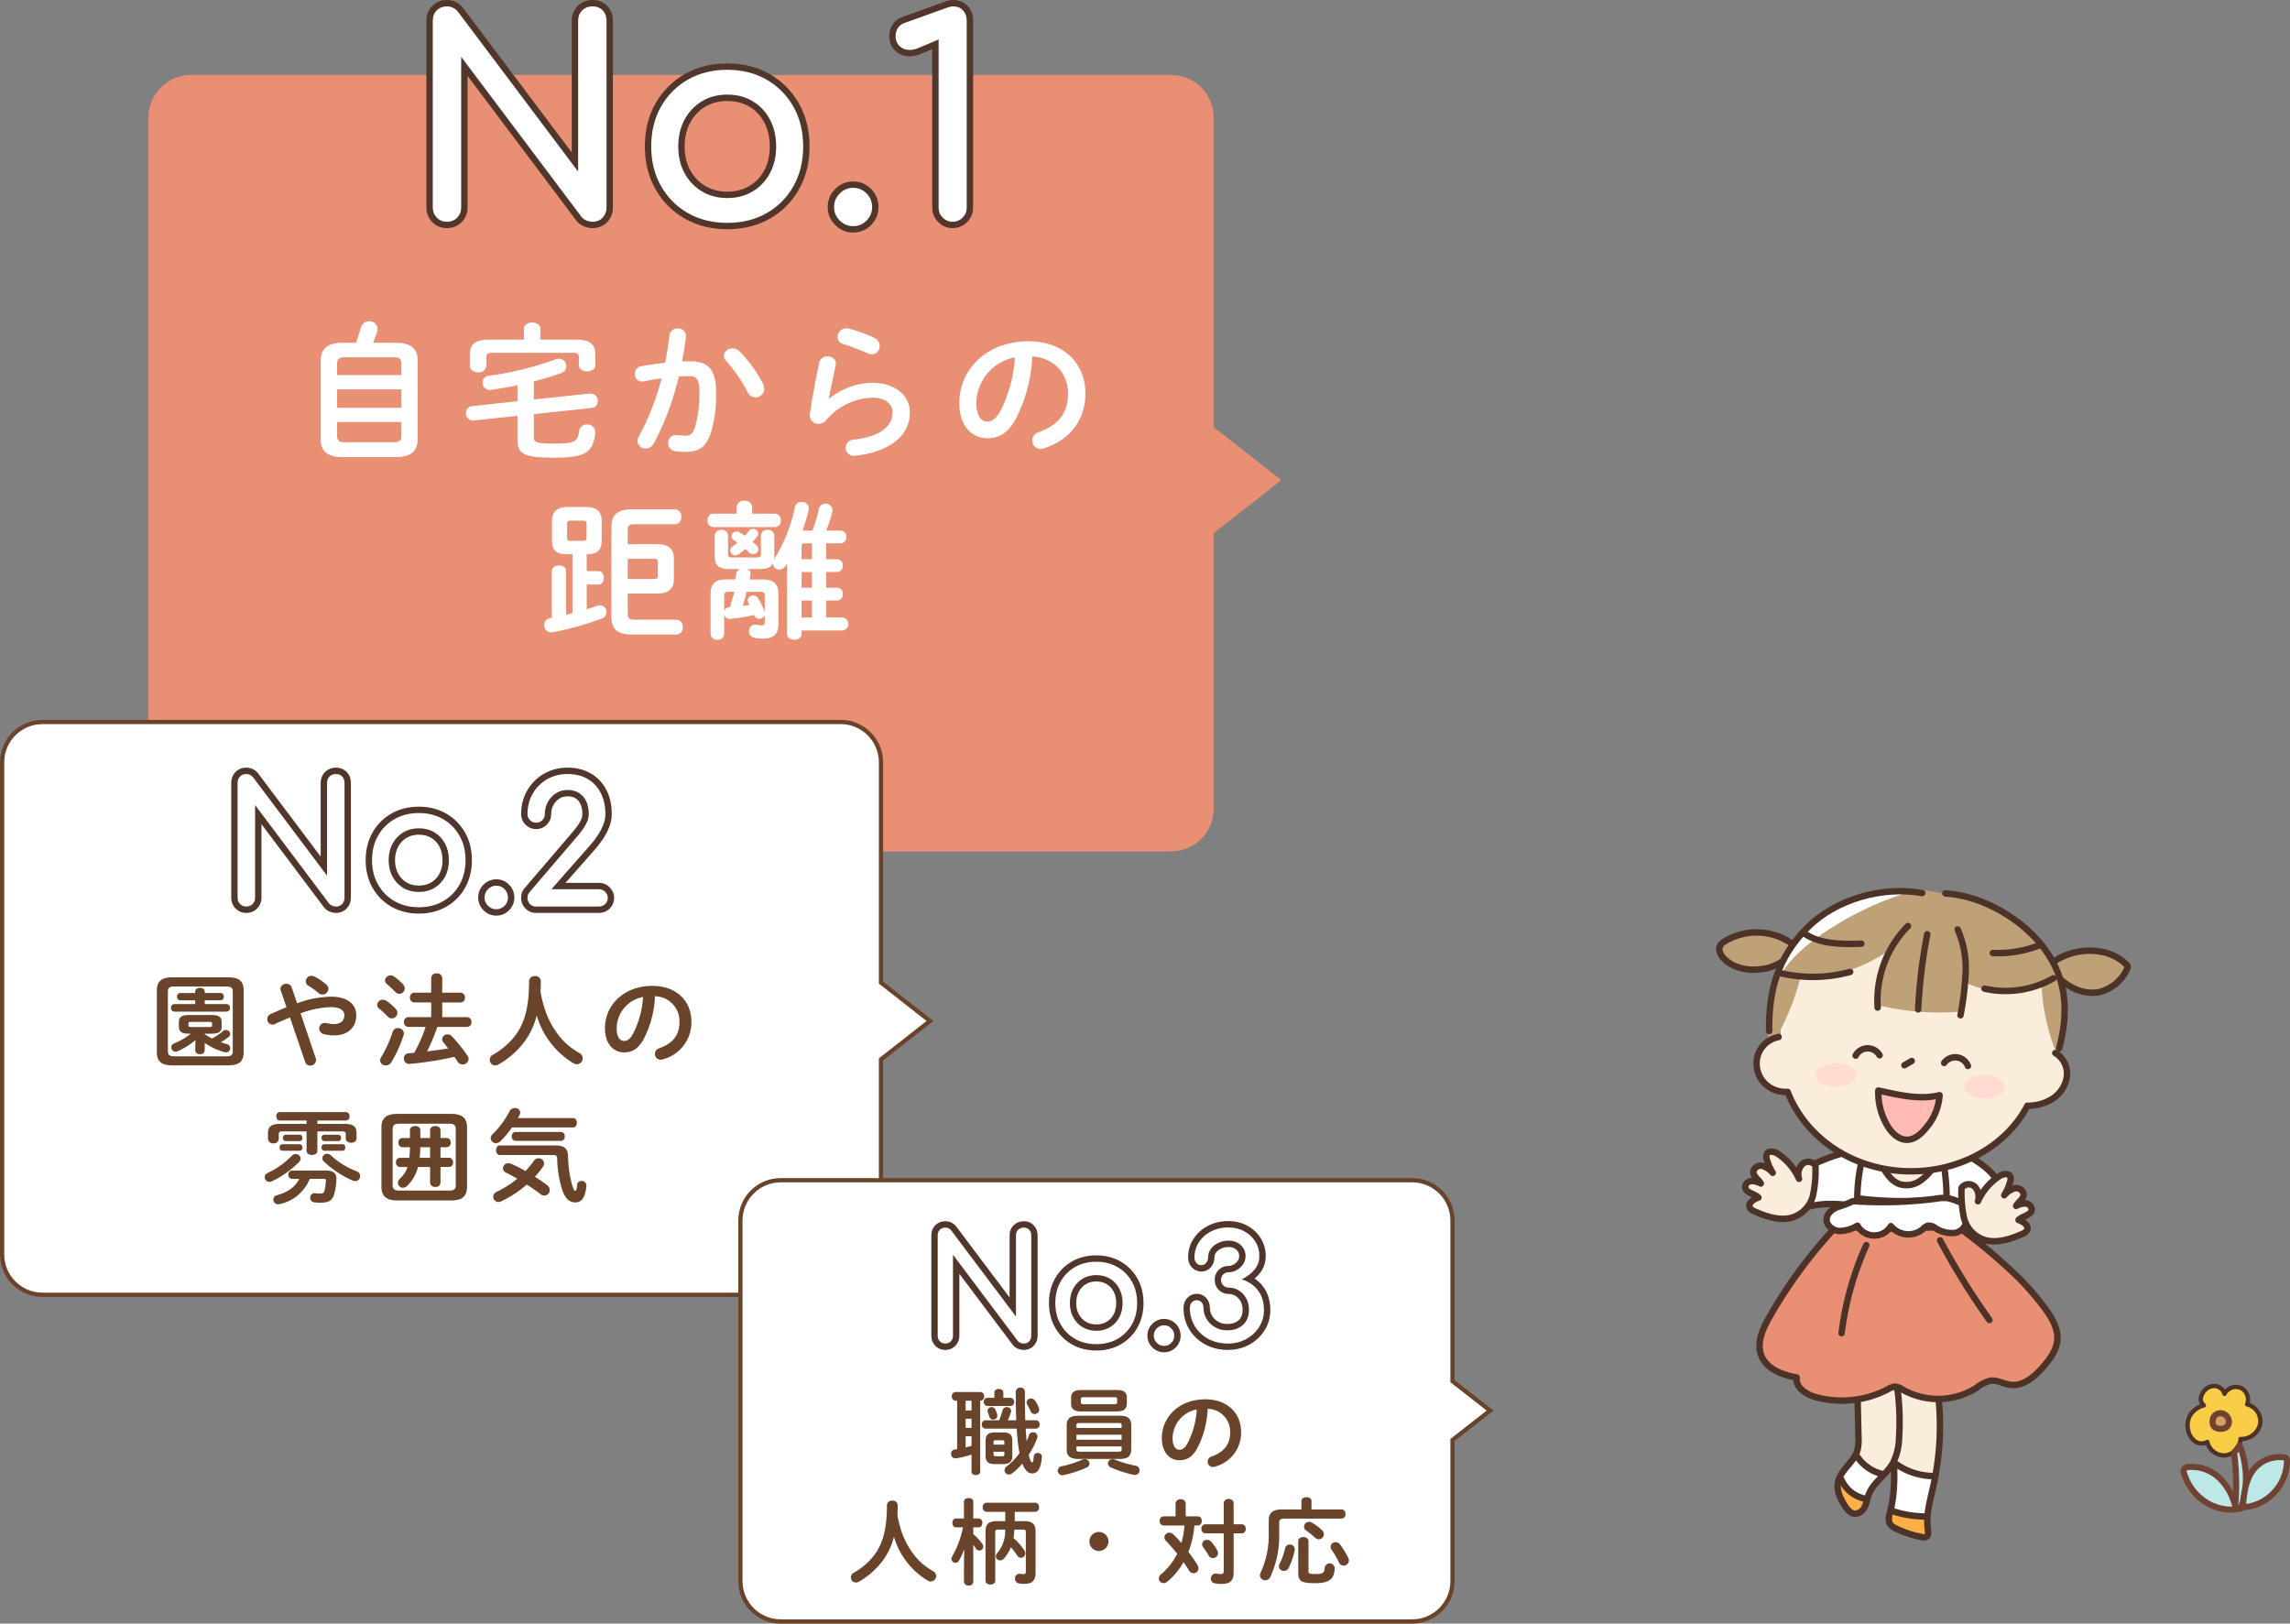 <svg xmlns="http://www.w3.org/2000/svg" width="539.712" height="382.666" viewBox="0 0 539.712 382.666">
  <rect x="0" y="0" width="539.712" height="382.666" fill="#808080" stroke="none"/>
  <g id="グループ_768" data-name="グループ 768" transform="translate(-170 -6630.334)">
    <path id="合体_9" data-name="合体 9" d="M10,183A10,10,0,0,1,0,173V10A10,10,0,0,1,10,0H241.025a10,10,0,0,1,10,10V82.993L267,95.5l-15.975,12.511V173a10,10,0,0,1-10,10Z" transform="translate(205 6648)" fill="#e88f74"/>
    <g id="合体_10" data-name="合体 10" transform="translate(170 6800)" fill="#fff">
      <path d="M 198.134 135.5 L 10 135.5 C 4.762 135.5 0.5 131.238 0.5 126 L 0.5 10 C 0.5 4.762 4.762 0.5 10 0.5 L 198.134 0.5 C 203.372 0.5 207.634 4.762 207.634 10 L 207.634 61.679 L 207.634 61.922 L 207.826 62.072 L 219.19 70.975 L 207.826 79.878 L 207.634 80.028 L 207.634 80.272 L 207.634 126 C 207.634 131.238 203.372 135.5 198.134 135.5 Z" stroke="none"/>
      <path d="M 198.134 135 C 203.097 135 207.134 130.963 207.134 126 L 207.134 79.785 L 218.379 70.975 L 207.134 62.166 L 207.134 10 C 207.134 5.037 203.097 1 198.134 1 L 10 1 C 5.037 1 1 5.037 1 10 L 1 126 C 1 130.963 5.037 135 10 135 L 198.134 135 M 198.134 136 L 10 136 C 4.477 136 1.770019480318297e-06 131.523 1.770019480318297e-06 126 L 1.770019480318297e-06 10 C 1.770019480318297e-06 4.478 4.477 9.779188076208811e-06 10 9.779188076208811e-06 L 198.134 9.779188076208811e-06 C 203.656 9.779188076208811e-06 208.134 4.478 208.134 10 L 208.134 61.679 L 220.001 70.975 L 208.134 80.272 L 208.134 126 C 208.134 131.523 203.656 136 198.134 136 Z" stroke="none" fill="#69442b"/>
    </g>
    <g id="合体_11" data-name="合体 11" transform="translate(344 6908)" fill="#fff">
      <path d="M 158.83 104.5 L 10 104.5 C 4.762 104.5 0.5 100.239 0.5 95 L 0.5 10 C 0.5 4.762 4.762 0.5 10 0.5 L 158.83 0.5 C 164.068 0.5 168.33 4.762 168.33 10 L 168.33 47.62 L 168.33 47.863 L 168.522 48.013 L 177.189 54.797 L 168.522 61.581 L 168.33 61.731 L 168.33 61.974 L 168.33 95 C 168.33 100.239 164.068 104.5 158.83 104.5 Z" stroke="none"/>
      <path d="M 158.83 104 C 163.793 104 167.83 99.963 167.83 95 L 167.83 61.487 L 176.378 54.797 L 167.83 48.107 L 167.83 10 C 167.83 5.037 163.793 1 158.83 1 L 10 1 C 5.037 1 1 5.037 1 10 L 1 95 C 1 99.963 5.037 104 10 104 L 158.83 104 M 158.83 105 L 10 105 C 4.478 105 8.273037565231789e-06 100.523 8.273037565231789e-06 95 L 8.273037565231789e-06 10 C 8.273037565231789e-06 4.477 4.478 -6.503018539660843e-06 10 -6.503018539660843e-06 L 158.83 -6.503018539660843e-06 C 164.353 -6.503018539660843e-06 168.83 4.477 168.83 10 L 168.83 47.62 L 178 54.797 L 168.83 61.974 L 168.83 95 C 168.83 100.523 164.353 105 158.83 105 Z" stroke="none" fill="#69442b"/>
    </g>
    <path id="パス_6173" data-name="パス 6173" d="M-70.665,2.065c2.9-.07,5.04-.875,5.11-4.13v-18.62c0-2.695-1.575-4.2-5.11-4.2H-76.09c.35-.84.7-1.715.98-2.625a2.378,2.378,0,0,0,.1-.665A1.837,1.837,0,0,0-77-29.925a1.918,1.918,0,0,0-1.925,1.4c-.35,1.225-.735,2.45-1.19,3.64H-83.3c-3.535,0-5.11,1.505-5.11,4.2v18.62c0,2.7,1.575,4.13,5.11,4.13Zm-12.215-3.5c-1.085,0-1.68-.385-1.68-1.5V-6.2H-69.4V-2.94c0,.945-.35,1.5-1.68,1.5ZM-84.56-13.9H-69.4v4.34H-84.56Zm15.155-3.36H-84.56v-2.66c0-.945.35-1.54,1.68-1.54h11.795c1.33,0,1.68.595,1.68,1.54ZM-40.53-25.62h-8.19c-3.29,0-4.55,1.12-4.55,3.57v2.59c0,1.015.98,1.54,1.96,1.54a1.723,1.723,0,0,0,1.925-1.54v-2c0-.735.315-1.05,1.3-1.05h19.215c.98,0,1.3.315,1.3,1.05v1.82c0,1.015.98,1.5,1.96,1.5.945,0,1.925-.49,1.925-1.5V-22.05c0-2.45-1.26-3.57-4.55-3.57h-8.4v-2.555c0-.98-.98-1.47-1.925-1.47-.98,0-1.96.49-1.96,1.47ZM-42.035-11.1-52.78-9.94a1.534,1.534,0,0,0-1.4,1.61A1.672,1.672,0,0,0-52.4-6.545l10.36-1.12v5.6c0,3.255,1.26,4.27,8.505,4.27,7.14,0,9.31-.98,9.835-5.845a1.8,1.8,0,0,0-1.96-1.96A1.727,1.727,0,0,0-27.51-4.095c-.315,2.59-1.155,2.975-5.95,2.975-4.235,0-4.725-.315-4.725-1.61V-8.05L-24.5-9.52a1.5,1.5,0,0,0,1.365-1.61,1.654,1.654,0,0,0-1.785-1.785l-13.265,1.4v-4.27c2.24-.56,4.41-1.225,6.4-1.925a1.737,1.737,0,0,0,1.26-1.645,1.731,1.731,0,0,0-1.75-1.75,2.979,2.979,0,0,0-.91.175,78.1,78.1,0,0,1-15.645,3.85A1.55,1.55,0,0,0-50.26-15.5a1.7,1.7,0,0,0,2.03,1.715c1.995-.28,4.095-.63,6.195-1.085Zm38.01-5.81c.945-.07,1.82-.1,2.59-.1,1.68,0,2.275.84,2.275,3.99a28.029,28.029,0,0,1-.91,7.6C-.665-3.36-1.3-2.975-2.52-2.975a16.584,16.584,0,0,1-1.925-.14A1.786,1.786,0,0,0-6.51-1.225,1.874,1.874,0,0,0-4.8.665,16.127,16.127,0,0,0-2.415.84C1.12.84,2.73-.6,3.815-4.62a31.116,31.116,0,0,0,.945-8.365c0-5.495-1.645-7.525-6.125-7.525-.56,0-1.19,0-1.89.035.385-1.925.7-3.885.91-5.775a1.813,1.813,0,0,0-1.96-1.995A1.833,1.833,0,0,0-6.23-26.6c-.245,2.135-.595,4.305-1.015,6.44-1.855.21-3.78.455-5.565.805a1.815,1.815,0,0,0-1.575,1.82,1.707,1.707,0,0,0,2.135,1.75c1.33-.28,2.73-.525,4.165-.7A59.011,59.011,0,0,1-13.44-2.8a2.354,2.354,0,0,0-.315,1.085A1.819,1.819,0,0,0-11.83.035a2.226,2.226,0,0,0,1.89-1.12A65.227,65.227,0,0,0-4.025-16.905Zm14.28-5.985a2.341,2.341,0,0,0-1.61-.665,1.942,1.942,0,0,0-2.03,1.75,1.922,1.922,0,0,0,.56,1.26,33.816,33.816,0,0,1,4.97,7.21,2.143,2.143,0,0,0,1.925,1.33,2.008,2.008,0,0,0,2.03-2.03,2.667,2.667,0,0,0-.28-1.19A31.133,31.133,0,0,0,10.255-22.89Zm25.8-5.32a3.9,3.9,0,0,0-.595-.07,2.059,2.059,0,0,0-2.065,2.03,1.745,1.745,0,0,0,1.33,1.68,50.762,50.762,0,0,1,5.705,2.17,2.523,2.523,0,0,0,1.05.245A1.881,1.881,0,0,0,43.33-24.08,2.11,2.11,0,0,0,42.1-26,28.663,28.663,0,0,0,36.05-28.21ZM31.325-11.725c.385-2.03.98-4.69,1.645-7.945.245-1.26-.84-2-1.96-2a1.866,1.866,0,0,0-1.925,1.47c-.875,4.06-1.68,8.54-2.2,11.97a2.034,2.034,0,0,0,2.03,2.45,2.277,2.277,0,0,0,1.785-.84,14.845,14.845,0,0,1,10.85-5.32c3.36,0,4.8,1.68,4.8,3.5,0,3.01-2.38,5.6-9.24,6.4A1.893,1.893,0,0,0,35.315-.14a1.9,1.9,0,0,0,2.24,1.89C45.99.77,50.435-3.08,50.435-8.47c0-3.955-3.4-6.965-8.89-6.965A16.41,16.41,0,0,0,31.4-11.69ZM68.635-2.38c2.695,0,4.76-1.015,6.685-4.41a35.019,35.019,0,0,0,3.955-14.875c5.32.385,8.435,4.165,8.435,8.75,0,4.34-2,7.35-6.965,9.135a2.016,2.016,0,0,0-1.47,1.925,1.963,1.963,0,0,0,1.96,2A2.3,2.3,0,0,0,82.04,0c6.02-1.925,9.765-6.58,9.765-12.915,0-6.965-4.935-12.32-13.475-12.32-9.625,0-16.24,6.545-16.24,14.525C62.09-5.25,65.065-2.38,68.635-2.38ZM75.18-21.42a31.659,31.659,0,0,1-3.5,12.775C70.665-6.86,69.72-6.3,68.635-6.3c-1.26,0-2.52-1.19-2.52-4.41A11.087,11.087,0,0,1,75.18-21.42ZM-29.085,24.955V38.85c-.49.14-1.015.245-1.505.385V28.91c0-.875-.84-1.3-1.68-1.3s-1.68.42-1.68,1.3V39.97l-.525.1a1.528,1.528,0,0,0-1.26,1.575,1.632,1.632,0,0,0,1.96,1.715,73.1,73.1,0,0,0,11.69-3.255,1.547,1.547,0,0,0,1.015-1.47,1.592,1.592,0,0,0-1.505-1.645,1.941,1.941,0,0,0-.595.1c-.84.28-1.68.56-2.555.84V32.1h2.8c.84,0,1.225-.805,1.225-1.575,0-.805-.385-1.575-1.225-1.575h-2.8v-3.99c2.59-.035,3.5-.875,3.535-3.43v-4.27c0-2.275-1.05-3.43-3.85-3.43h-4.025c-2.8,0-3.85,1.155-3.85,3.43v4.27c0,2.275.7,3.43,3.5,3.43Zm-.42-3.15c-.595,0-.84-.175-.84-.77v-3.22c0-.6.21-.77.84-.77H-26.6c.63,0,.84.175.84.77v3.22c0,.595-.21.77-.84.77Zm13.44.805V19.25c0-1.015.385-1.365,1.47-1.365H-4.9a1.572,1.572,0,0,0,1.47-1.75,1.572,1.572,0,0,0-1.47-1.75H-15.155c-3.5,0-4.76,1.47-4.76,4.165V39.725c0,2.695,1.26,4.165,4.76,4.165H-4.55a1.572,1.572,0,0,0,1.47-1.75,1.572,1.572,0,0,0-1.47-1.75H-14.595c-1.085,0-1.47-.35-1.47-1.365v-4.8h6.93c2.73,0,3.955-1.155,3.955-3.4v-4.83c0-2.24-1.225-3.4-3.955-3.4Zm0,8.19V26.04H-9.94c.735,0,.98.175.98.77v3.15c0,.665-.245.84-.98.84Zm22.75,8.3a1.292,1.292,0,0,0,1.33,1.12,42.136,42.136,0,0,0,5.7-.945l.035.1a1.244,1.244,0,0,0,1.155.805,1.355,1.355,0,0,0,1.33-.98v1.715c0,.7-.21.805-.735.805a6.9,6.9,0,0,1-1.19-.14,1.483,1.483,0,0,0-1.785,1.54,1.517,1.517,0,0,0,1.3,1.54,10,10,0,0,0,2.1.175c2.485,0,3.535-1.12,3.535-3.5v-7.07c0-2.345-1.155-3.36-3.71-3.36H12.67c.07-.385.14-.77.21-1.19a1.12,1.12,0,0,0-.84-1.26h3.115c1.155-.035,2.415-.175,3.01-1.3a1.457,1.457,0,0,0,1.5,1.435,1.833,1.833,0,0,0,1.505-.91c.1-.175.21-.315.315-.49v16.59c0,.875.875,1.33,1.715,1.33.875,0,1.715-.455,1.715-1.33v-.84h9.66a1.551,1.551,0,0,0,0-3.08H30.7v-3.99h2.66a1.36,1.36,0,0,0,1.26-1.505,1.341,1.341,0,0,0-1.26-1.505H30.7v-3.71h2.66a1.36,1.36,0,0,0,1.26-1.5,1.341,1.341,0,0,0-1.26-1.505H30.7V22.4h3.43a1.369,1.369,0,0,0,1.33-1.5,1.352,1.352,0,0,0-1.33-1.505h-3.4a36.079,36.079,0,0,0,1.435-4.41,1.586,1.586,0,0,0-1.645-1.925,1.559,1.559,0,0,0-1.575,1.33,29.119,29.119,0,0,1-1.47,5h-2.31c.525-1.575,1.015-3.185,1.4-4.795a2.049,2.049,0,0,0,.07-.455,1.61,1.61,0,0,0-1.715-1.5,1.586,1.586,0,0,0-1.61,1.3,36.545,36.545,0,0,1-4.76,12.04c-.035.07-.07.105-.1.175a3.4,3.4,0,0,0,.035-.6V20.58A1.42,1.42,0,0,0,16.9,19.215,1.438,1.438,0,0,0,15.33,20.58v4.305c0,.665-.21.84-.945.84H8.54c-.77,0-.945-.175-.945-.84V20.58A1.42,1.42,0,0,0,6.02,19.215,1.438,1.438,0,0,0,4.445,20.58v4.97c0,2.135,1.085,2.905,3.325,2.905h2.66a1.4,1.4,0,0,0-.91,1.05c-.07.455-.14.91-.245,1.4H7.07c-2.485,0-3.6,1.015-3.6,3.36V43.75a1.45,1.45,0,0,0,1.61,1.365,1.45,1.45,0,0,0,1.61-1.365Zm8.33-5.285c.945,0,1.225.14,1.225.98v3.745a2.411,2.411,0,0,1-.1-.28,21.281,21.281,0,0,0-1.505-2.94,1.306,1.306,0,0,0-1.12-.63,1.217,1.217,0,0,0-1.3,1.12,1.42,1.42,0,0,0,.175.6c.07.14.175.315.245.49-.525.07-1.05.175-1.575.245a29.128,29.128,0,0,0,.875-3.325ZM7.77,37.485a1.164,1.164,0,0,0-1.085.945V34.79c0-.84.28-.98,1.365-.98H9.065c-.315,1.225-.665,2.45-1.05,3.64Zm17.15,2.38v-3.99h2.45v3.99Zm0-7v-3.71h2.45v3.71Zm0-6.72V23.1c0-.56.175-.7.77-.7h1.68v3.745Zm-13.37-5.53c-.385-.28-.77-.525-1.155-.77a1.333,1.333,0,0,0-.77-.245A1.2,1.2,0,0,0,8.4,20.755a.977.977,0,0,0,.455.8c.315.21.63.455.945.7-.35.28-.735.56-1.12.84a1.129,1.129,0,0,0-.56.98,1.189,1.189,0,0,0,1.155,1.155,1.492,1.492,0,0,0,.805-.28,16.018,16.018,0,0,0,1.575-1.225c.315.28.6.56.875.805a1.354,1.354,0,0,0,.98.42A1.2,1.2,0,0,0,14.735,23.8a1.324,1.324,0,0,0-.49-.98c-.28-.245-.56-.525-.84-.77a11.784,11.784,0,0,0,1.05-1.26,1.046,1.046,0,0,0,.245-.665A1.2,1.2,0,0,0,13.475,19a1.283,1.283,0,0,0-1.05.56C12.145,19.915,11.865,20.265,11.55,20.615ZM9.625,15.4H4.06c-.875,0-1.3.77-1.3,1.575a1.408,1.408,0,0,0,1.3,1.575H18.69a1.415,1.415,0,0,0,1.33-1.575A1.434,1.434,0,0,0,18.69,15.4H13.265V13.86a1.62,1.62,0,0,0-1.82-1.5,1.62,1.62,0,0,0-1.82,1.5Z" transform="translate(334 6736)" fill="#fff"/>
    <g id="パス_5519" data-name="パス 5519" transform="translate(334.92 6682.6)" fill="#fff" stroke-linecap="round" stroke-linejoin="round">
      <path d="M 36.14 1.79 C 34.726 1.79 33.487 1.268 32.457 0.238 C 31.427 -0.792 30.905 -2.031 30.905 -3.445 C 30.905 -4.902 31.427 -6.163 32.457 -7.193 C 33.487 -8.223 34.726 -8.745 36.14 -8.745 C 37.601 -8.745 38.853 -8.221 39.862 -7.186 C 40.866 -6.157 41.375 -4.898 41.375 -3.445 C 41.375 -2.035 40.866 -0.798 39.862 0.231 C 38.853 1.266 37.601 1.79 36.14 1.79 Z M 6.5 1.01 C 2.874 1.01 -0.379 0.2 -3.168 -1.397 C -5.96 -2.995 -8.186 -5.233 -9.785 -8.047 C -11.381 -10.857 -12.19 -14.12 -12.19 -17.745 C -12.19 -21.413 -11.381 -24.698 -9.785 -27.508 C -8.186 -30.322 -5.96 -32.56 -3.168 -34.158 C -0.379 -35.755 2.874 -36.565 6.5 -36.565 C 10.083 -36.565 13.314 -35.755 16.103 -34.158 C 18.895 -32.56 21.121 -30.322 22.72 -27.508 C 24.316 -24.698 25.125 -21.413 25.125 -17.745 C 25.125 -14.122 24.327 -10.86 22.754 -8.051 C 21.177 -5.235 18.961 -2.996 16.168 -1.397 C 13.379 0.2 10.126 1.01 6.5 1.01 Z M 6.5 -29.215 C 4.395 -29.215 2.513 -28.726 0.906 -27.762 C -0.703 -26.797 -1.988 -25.439 -2.915 -23.726 C -3.847 -22.003 -4.32 -19.991 -4.32 -17.745 C -4.32 -15.5 -3.848 -13.5 -2.917 -11.8 C -1.99 -10.107 -0.704 -8.759 0.906 -7.793 C 2.513 -6.829 4.395 -6.34 6.5 -6.34 C 8.605 -6.34 10.487 -6.829 12.094 -7.793 C 13.702 -8.758 14.976 -10.104 15.881 -11.794 C 16.793 -13.496 17.255 -15.498 17.255 -17.745 C 17.255 -19.994 16.792 -22.008 15.88 -23.732 C 14.974 -25.442 13.7 -26.798 12.094 -27.762 C 10.487 -28.726 8.605 -29.215 6.5 -29.215 Z M 59.54 0.75 C 58.471 0.75 57.527 0.348 56.735 -0.445 C 55.942 -1.237 55.54 -2.203 55.54 -3.315 L 55.54 -41.832 L 51.838 -40.26 L 51.834 -40.258 L 51.831 -40.256 C 51.006 -39.917 50.21 -39.745 49.465 -39.745 C 48.315 -39.745 47.342 -40.122 46.572 -40.865 C 45.794 -41.616 45.4 -42.585 45.4 -43.745 C 45.4 -44.576 45.612 -45.342 46.031 -46.023 C 46.469 -46.734 47.146 -47.255 48.045 -47.572 L 58.17 -51.207 C 58.424 -51.307 58.682 -51.384 58.938 -51.435 C 59.202 -51.488 59.448 -51.515 59.67 -51.515 C 60.879 -51.515 61.862 -51.118 62.591 -50.334 C 63.307 -49.565 63.67 -48.573 63.67 -47.385 L 63.67 -3.315 C 63.67 -2.203 63.268 -1.237 62.475 -0.445 C 61.683 0.348 60.695 0.75 59.54 0.75 Z M -25.285 0.75 C -25.81 0.75 -26.372 0.634 -26.956 0.406 C -27.579 0.162 -28.091 -0.213 -28.477 -0.71 L -28.481 -0.714 L -28.485 -0.719 L -55.475 -36.624 L -55.475 -3.38 C -55.475 -2.23 -55.863 -1.245 -56.628 -0.454 C -57.4 0.345 -58.402 0.75 -59.605 0.75 C -60.765 0.75 -61.745 0.345 -62.517 -0.454 C -63.282 -1.245 -63.67 -2.23 -63.67 -3.38 L -63.67 -47.385 C -63.67 -48.583 -63.279 -49.582 -62.508 -50.353 C -61.737 -51.124 -60.76 -51.515 -59.605 -51.515 C -58.338 -51.515 -57.271 -51.01 -56.431 -50.013 L -56.418 -49.997 L -56.405 -49.981 L -29.415 -14.076 L -29.415 -47.385 C -29.415 -48.588 -29.01 -49.59 -28.211 -50.362 C -27.42 -51.127 -26.435 -51.515 -25.285 -51.515 C -24.082 -51.515 -23.091 -51.121 -22.34 -50.343 C -21.597 -49.573 -21.22 -48.578 -21.22 -47.385 L -21.22 -3.38 C -21.22 -2.235 -21.594 -1.254 -22.332 -0.463 C -23.083 0.342 -24.077 0.75 -25.285 0.75 Z" stroke="none"/>
      <path d="M 36.14 1.04 C 37.397 1.04 38.458 0.596 39.325 -0.292 C 40.192 -1.181 40.625 -2.232 40.625 -3.445 C 40.625 -4.702 40.192 -5.774 39.325 -6.662 C 38.458 -7.551 37.397 -7.995 36.14 -7.995 C 34.927 -7.995 33.876 -7.551 32.987 -6.662 C 32.099 -5.774 31.655 -4.702 31.655 -3.445 C 31.655 -2.232 32.099 -1.181 32.987 -0.292 C 33.876 0.596 34.927 1.04 36.14 1.04 M 6.5 0.26 C 10.01 0.26 13.108 -0.509 15.795 -2.047 C 18.482 -3.586 20.583 -5.709 22.1 -8.417 C 23.617 -11.126 24.375 -14.235 24.375 -17.745 C 24.375 -21.298 23.606 -24.429 22.067 -27.137 C 20.529 -29.846 18.417 -31.969 15.73 -33.507 C 13.043 -35.046 9.967 -35.815 6.5 -35.815 C 2.99 -35.815 -0.108 -35.046 -2.795 -33.507 C -5.482 -31.969 -7.594 -29.846 -9.132 -27.137 C -10.671 -24.429 -11.44 -21.298 -11.44 -17.745 C -11.44 -14.235 -10.671 -11.126 -9.132 -8.417 C -7.594 -5.709 -5.482 -3.586 -2.795 -2.047 C -0.108 -0.509 2.99 0.26 6.5 0.26 M 6.5 -29.965 C 8.753 -29.965 10.747 -29.445 12.48 -28.405 C 14.213 -27.365 15.568 -25.924 16.542 -24.082 C 17.517 -22.241 18.005 -20.128 18.005 -17.745 C 18.005 -15.362 17.517 -13.26 16.542 -11.44 C 15.568 -9.62 14.213 -8.19 12.48 -7.15 C 10.747 -6.11 8.753 -5.59 6.5 -5.59 C 4.247 -5.59 2.253 -6.11 0.52 -7.15 C -1.213 -8.19 -2.578 -9.62 -3.575 -11.44 C -4.572 -13.26 -5.07 -15.362 -5.07 -17.745 C -5.07 -20.128 -4.572 -22.241 -3.575 -24.082 C -2.578 -25.924 -1.213 -27.365 0.52 -28.405 C 2.253 -29.445 4.247 -29.965 6.5 -29.965 M 59.54 7.629394644936838e-07 C 60.493 7.629394644936838e-07 61.295 -0.325 61.945 -0.975 C 62.595 -1.625 62.92 -2.405 62.92 -3.315 L 62.92 -47.385 C 62.92 -48.382 62.627 -49.194 62.042 -49.822 C 61.458 -50.451 60.667 -50.765 59.67 -50.765 C 59.497 -50.765 59.302 -50.743 59.085 -50.7 C 58.868 -50.657 58.652 -50.592 58.435 -50.505 L 48.295 -46.865 C 47.558 -46.605 47.017 -46.193 46.67 -45.63 C 46.323 -45.067 46.15 -44.438 46.15 -43.745 C 46.15 -42.792 46.464 -42.012 47.092 -41.405 C 47.721 -40.798 48.512 -40.495 49.465 -40.495 C 50.115 -40.495 50.808 -40.647 51.545 -40.95 L 56.29 -42.965 L 56.29 -3.315 C 56.29 -2.405 56.615 -1.625 57.265 -0.975 C 57.915 -0.325 58.673 7.629394644936838e-07 59.54 7.629394644936838e-07 M -25.285 7.629394644936838e-07 C -24.288 7.629394644936838e-07 -23.487 -0.325 -22.88 -0.975 C -22.273 -1.625 -21.97 -2.427 -21.97 -3.38 L -21.97 -47.385 C -21.97 -48.382 -22.273 -49.194 -22.88 -49.822 C -23.487 -50.451 -24.288 -50.765 -25.285 -50.765 C -26.238 -50.765 -27.04 -50.451 -27.69 -49.822 C -28.34 -49.194 -28.665 -48.382 -28.665 -47.385 L -28.665 -11.83 L -57.005 -49.53 C -57.698 -50.353 -58.565 -50.765 -59.605 -50.765 C -60.558 -50.765 -61.349 -50.451 -61.978 -49.822 C -62.606 -49.194 -62.92 -48.382 -62.92 -47.385 L -62.92 -3.38 C -62.92 -2.427 -62.606 -1.625 -61.978 -0.975 C -61.349 -0.325 -60.558 7.629394644936838e-07 -59.605 7.629394644936838e-07 C -58.608 7.629394644936838e-07 -57.796 -0.325 -57.167 -0.975 C -56.539 -1.625 -56.225 -2.427 -56.225 -3.38 L -56.225 -38.87 L -27.885 -1.17 C -27.582 -0.78 -27.181 -0.487 -26.683 -0.292 C -26.184 -0.097 -25.718 7.629394644936838e-07 -25.285 7.629394644936838e-07 M 36.14 2.54 C 34.52 2.54 33.103 1.944 31.927 0.768 C 30.751 -0.408 30.155 -1.825 30.155 -3.445 C 30.155 -5.108 30.751 -6.547 31.927 -7.723 C 33.103 -8.899 34.52 -9.495 36.14 -9.495 C 37.81 -9.495 39.243 -8.894 40.399 -7.71 C 41.544 -6.536 42.125 -5.101 42.125 -3.445 C 42.125 -1.832 41.544 -0.419 40.399 0.755 C 39.243 1.939 37.81 2.54 36.14 2.54 Z M 6.5 1.76 C 2.742 1.76 -0.636 0.917 -3.54 -0.746 C -6.451 -2.412 -8.771 -4.744 -10.437 -7.677 C -12.098 -10.601 -12.94 -13.988 -12.94 -17.745 C -12.94 -21.545 -12.098 -24.954 -10.437 -27.878 C -8.771 -30.811 -6.451 -33.143 -3.54 -34.809 C -0.636 -36.472 2.742 -37.315 6.5 -37.315 C 10.215 -37.315 13.571 -36.472 16.475 -34.809 C 19.386 -33.143 21.706 -30.811 23.372 -27.878 C 25.033 -24.954 25.875 -21.545 25.875 -17.745 C 25.875 -13.992 25.045 -10.607 23.409 -7.685 C 21.765 -4.748 19.454 -2.414 16.54 -0.746 C 13.636 0.917 10.258 1.76 6.5 1.76 Z M 6.5 -28.465 C 4.533 -28.465 2.781 -28.012 1.292 -27.119 C -0.221 -26.211 -1.381 -24.984 -2.256 -23.369 C -3.128 -21.757 -3.57 -19.865 -3.57 -17.745 C -3.57 -15.627 -3.129 -13.749 -2.259 -12.16 C -1.385 -10.563 -0.223 -9.345 1.292 -8.436 C 2.781 -7.543 4.533 -7.09 6.5 -7.09 C 8.467 -7.09 10.219 -7.543 11.708 -8.436 C 13.219 -9.343 14.368 -10.557 15.22 -12.148 C 16.073 -13.74 16.505 -15.623 16.505 -17.745 C 16.505 -19.87 16.072 -21.766 15.217 -23.381 C 14.364 -24.991 13.217 -26.214 11.708 -27.119 C 10.219 -28.012 8.467 -28.465 6.5 -28.465 Z M 59.54 1.5 C 58.283 1.5 57.13 1.011 56.204 0.086 C 55.279 -0.84 54.79 -2.016 54.79 -3.315 L 54.79 -40.698 L 52.131 -39.569 C 52.126 -39.567 52.121 -39.565 52.116 -39.563 C 51.201 -39.186 50.309 -38.995 49.465 -38.995 C 48.114 -38.995 46.965 -39.443 46.051 -40.326 C 45.134 -41.211 44.65 -42.393 44.65 -43.745 C 44.65 -44.717 44.9 -45.616 45.393 -46.416 C 45.921 -47.275 46.728 -47.901 47.79 -48.277 L 57.905 -51.909 C 58.197 -52.023 58.495 -52.112 58.791 -52.171 C 59.108 -52.234 59.395 -52.265 59.67 -52.265 C 61.075 -52.265 62.275 -51.774 63.14 -50.845 C 63.989 -49.933 64.42 -48.769 64.42 -47.385 L 64.42 -3.315 C 64.42 -2.016 63.931 -0.84 63.006 0.086 C 62.08 1.011 60.882 1.5 59.54 1.5 Z M -25.285 1.5 C -25.904 1.5 -26.558 1.367 -27.229 1.104 C -27.98 0.811 -28.599 0.355 -29.069 -0.249 C -29.074 -0.256 -29.079 -0.262 -29.084 -0.269 L -54.725 -34.378 L -54.725 -3.38 C -54.725 -2.029 -55.184 -0.869 -56.089 0.068 C -56.995 1.005 -58.211 1.5 -59.605 1.5 C -60.957 1.5 -62.15 1.005 -63.056 0.068 C -63.961 -0.869 -64.42 -2.029 -64.42 -3.38 L -64.42 -47.385 C -64.42 -48.789 -63.955 -49.966 -63.038 -50.883 C -62.134 -51.787 -60.947 -52.265 -59.605 -52.265 C -58.128 -52.265 -56.832 -51.653 -55.858 -50.496 C -55.84 -50.475 -55.823 -50.453 -55.806 -50.431 L -30.165 -16.322 L -30.165 -47.385 C -30.165 -48.779 -29.67 -49.995 -28.733 -50.901 C -27.796 -51.806 -26.636 -52.265 -25.285 -52.265 C -23.89 -52.265 -22.686 -51.781 -21.801 -50.864 C -20.918 -49.95 -20.47 -48.779 -20.47 -47.385 L -20.47 -3.38 C -20.47 -2.039 -20.912 -0.885 -21.783 0.048 C -22.67 0.998 -23.881 1.5 -25.285 1.5 Z" stroke="none" fill="#51362c"/>
    </g>
    <g id="パス_5520" data-name="パス 5520" transform="translate(268.619 6844)" fill="#fff" stroke-linecap="round" stroke-linejoin="round">
      <path d="M 18.34 1.39 C 17.391 1.39 16.56 1.04 15.87 0.35 C 15.18 -0.34 14.83 -1.171 14.83 -2.12 C 14.83 -3.096 15.18 -3.94 15.87 -4.63 C 16.56 -5.32 17.391 -5.67 18.34 -5.67 C 19.319 -5.67 20.16 -5.318 20.837 -4.624 C 21.509 -3.935 21.85 -3.092 21.85 -2.12 C 21.85 -1.174 21.509 -0.345 20.837 0.344 C 20.16 1.038 19.319 1.39 18.34 1.39 Z M 0.1 0.91 C -2.182 0.91 -4.232 0.399 -5.993 -0.609 C -7.756 -1.619 -9.163 -3.032 -10.172 -4.81 C -11.179 -6.583 -11.69 -8.639 -11.69 -10.92 C -11.69 -13.228 -11.179 -15.297 -10.172 -17.07 C -9.163 -18.848 -7.756 -20.261 -5.993 -21.271 C -4.232 -22.279 -2.182 -22.79 0.1 -22.79 C 2.356 -22.79 4.392 -22.279 6.153 -21.271 C 7.916 -20.261 9.323 -18.848 10.332 -17.07 C 11.339 -15.297 11.85 -13.228 11.85 -10.92 C 11.85 -8.64 11.347 -6.586 10.354 -4.814 C 9.358 -3.034 7.958 -1.62 6.193 -0.609 C 4.432 0.399 2.382 0.91 0.1 0.91 Z M 0.1 -17.69 C -1.142 -17.69 -2.251 -17.403 -3.194 -16.837 C -4.139 -16.27 -4.895 -15.471 -5.44 -14.463 C -5.991 -13.446 -6.27 -12.254 -6.27 -10.92 C -6.27 -9.588 -5.991 -8.403 -5.442 -7.4 C -4.897 -6.404 -4.14 -5.611 -3.194 -5.043 C -2.251 -4.477 -1.142 -4.19 0.1 -4.19 C 1.342 -4.19 2.451 -4.477 3.394 -5.043 C 4.338 -5.609 5.087 -6.4 5.619 -7.394 C 6.157 -8.399 6.43 -9.585 6.43 -10.92 C 6.43 -12.256 6.157 -13.45 5.617 -14.469 C 5.085 -15.475 4.337 -16.271 3.394 -16.837 C 2.451 -17.403 1.342 -17.69 0.1 -17.69 Z M 42.54 0.75 L 27.74 0.75 C 26.945 0.75 26.272 0.471 25.741 -0.079 C 25.216 -0.622 24.95 -1.281 24.95 -2.04 C 24.95 -2.819 25.205 -3.474 25.708 -3.988 L 37.05 -17.248 C 37.811 -18.135 38.406 -18.978 38.818 -19.752 C 39.198 -20.466 39.39 -21.141 39.39 -21.76 C 39.39 -22.817 39.212 -23.733 38.861 -24.482 C 38.52 -25.208 38.05 -25.752 37.422 -26.144 C 36.8 -26.533 36.032 -26.73 35.14 -26.73 C 34.265 -26.73 33.501 -26.513 32.804 -26.068 C 32.093 -25.614 31.549 -25.024 31.14 -24.264 C 30.735 -23.512 30.53 -22.67 30.53 -21.76 C 30.53 -21.028 30.264 -20.382 29.739 -19.839 C 29.208 -19.289 28.535 -19.01 27.74 -19.01 C 26.976 -19.01 26.314 -19.286 25.77 -19.83 C 25.226 -20.374 24.95 -21.023 24.95 -21.76 C 24.95 -23.699 25.401 -25.46 26.291 -26.996 C 27.18 -28.531 28.409 -29.76 29.944 -30.649 C 31.48 -31.539 33.228 -31.99 35.14 -31.99 C 37.079 -31.99 38.793 -31.566 40.236 -30.729 C 41.689 -29.886 42.829 -28.681 43.626 -27.145 C 44.412 -25.631 44.81 -23.819 44.81 -21.76 C 44.81 -20.813 44.61 -19.842 44.214 -18.876 C 43.836 -17.951 43.353 -17.057 42.779 -16.217 C 42.218 -15.396 41.641 -14.646 41.064 -13.986 L 33 -4.83 L 42.54 -4.83 C 43.335 -4.83 44.014 -4.545 44.559 -3.982 C 45.097 -3.425 45.37 -2.772 45.37 -2.04 C 45.37 -1.276 45.094 -0.614 44.55 -0.07 C 44.006 0.474 43.33 0.75 42.54 0.75 Z M -19.46 0.75 C -19.819 0.75 -20.201 0.672 -20.593 0.518 C -21.026 0.349 -21.382 0.087 -21.652 -0.26 L -21.656 -0.264 L -21.66 -0.269 L -37.75 -21.674 L -37.75 -2.08 C -37.75 -1.295 -38.016 -0.622 -38.541 -0.079 C -39.072 0.471 -39.758 0.75 -40.58 0.75 C -41.375 0.75 -42.048 0.471 -42.579 -0.079 C -43.104 -0.622 -43.37 -1.295 -43.37 -2.08 L -43.37 -29.16 C -43.37 -29.977 -43.101 -30.66 -42.57 -31.19 C -42.04 -31.721 -41.37 -31.99 -40.58 -31.99 C -39.724 -31.99 -38.972 -31.635 -38.406 -30.963 L -38.393 -30.947 L -38.38 -30.931 L -22.29 -9.526 L -22.29 -29.16 C -22.29 -29.982 -22.011 -30.668 -21.461 -31.199 C -20.918 -31.724 -20.245 -31.99 -19.46 -31.99 C -18.638 -31.99 -17.959 -31.718 -17.44 -31.181 C -16.929 -30.651 -16.67 -29.971 -16.67 -29.16 L -16.67 -2.08 C -16.67 -1.3 -16.926 -0.63 -17.432 -0.088 C -17.951 0.468 -18.633 0.75 -19.46 0.75 Z" stroke="none"/>
      <path d="M 18.34 0.64 C 19.113 0.64 19.767 0.367 20.3 -0.18 C 20.833 -0.727 21.1 -1.373 21.1 -2.12 C 21.1 -2.893 20.833 -3.553 20.3 -4.1 C 19.767 -4.647 19.113 -4.92 18.34 -4.92 C 17.593 -4.92 16.947 -4.647 16.4 -4.1 C 15.853 -3.553 15.58 -2.893 15.58 -2.12 C 15.58 -1.373 15.853 -0.727 16.4 -0.18 C 16.947 0.367 17.593 0.64 18.34 0.64 M 0.1 0.16 C 2.26 0.16 4.167 -0.313 5.82 -1.26 C 7.473 -2.207 8.767 -3.513 9.7 -5.18 C 10.633 -6.847 11.1 -8.76 11.1 -10.92 C 11.1 -13.107 10.627 -15.033 9.68 -16.7 C 8.733 -18.367 7.433 -19.673 5.78 -20.62 C 4.127 -21.567 2.233 -22.04 0.1 -22.04 C -2.06 -22.04 -3.967 -21.567 -5.62 -20.62 C -7.273 -19.673 -8.573 -18.367 -9.52 -16.7 C -10.467 -15.033 -10.94 -13.107 -10.94 -10.92 C -10.94 -8.76 -10.467 -6.847 -9.52 -5.18 C -8.573 -3.513 -7.273 -2.207 -5.62 -1.26 C -3.967 -0.313 -2.06 0.16 0.1 0.16 M 0.1 -18.44 C 1.487 -18.44 2.713 -18.12 3.78 -17.48 C 4.847 -16.84 5.68 -15.953 6.28 -14.82 C 6.88 -13.687 7.18 -12.387 7.18 -10.92 C 7.18 -9.453 6.88 -8.16 6.28 -7.04 C 5.68 -5.92 4.847 -5.04 3.78 -4.4 C 2.713 -3.76 1.487 -3.44 0.1 -3.44 C -1.287 -3.44 -2.513 -3.76 -3.58 -4.4 C -4.647 -5.04 -5.487 -5.92 -6.1 -7.04 C -6.713 -8.16 -7.02 -9.453 -7.02 -10.92 C -7.02 -12.387 -6.713 -13.687 -6.1 -14.82 C -5.487 -15.953 -4.647 -16.84 -3.58 -17.48 C -2.513 -18.12 -1.287 -18.44 0.1 -18.44 M 42.54 -1.144409225162235e-06 C 43.127 -1.144409225162235e-06 43.62 -0.2 44.02 -0.6 C 44.42 -1 44.62 -1.48 44.62 -2.04 C 44.62 -2.573 44.42 -3.047 44.02 -3.46 C 43.62 -3.873 43.127 -4.08 42.54 -4.08 L 31.34 -4.08 L 40.5 -14.48 C 41.06 -15.12 41.613 -15.84 42.16 -16.64 C 42.707 -17.44 43.16 -18.28 43.52 -19.16 C 43.88 -20.04 44.06 -20.907 44.06 -21.76 C 44.06 -23.707 43.693 -25.387 42.96 -26.8 C 42.227 -28.213 41.193 -29.307 39.86 -30.08 C 38.527 -30.853 36.953 -31.24 35.14 -31.24 C 33.353 -31.24 31.747 -30.827 30.32 -30 C 28.893 -29.173 27.767 -28.047 26.94 -26.62 C 26.113 -25.193 25.7 -23.573 25.7 -21.76 C 25.7 -21.227 25.9 -20.76 26.3 -20.36 C 26.7 -19.96 27.18 -19.76 27.74 -19.76 C 28.327 -19.76 28.813 -19.96 29.2 -20.36 C 29.587 -20.76 29.78 -21.227 29.78 -21.76 C 29.78 -22.8 30.013 -23.753 30.48 -24.62 C 30.947 -25.487 31.587 -26.18 32.4 -26.7 C 33.213 -27.22 34.127 -27.48 35.14 -27.48 C 36.18 -27.48 37.073 -27.247 37.82 -26.78 C 38.567 -26.313 39.14 -25.653 39.54 -24.8 C 39.94 -23.947 40.14 -22.933 40.14 -21.76 C 40.14 -21.013 39.92 -20.227 39.48 -19.4 C 39.04 -18.573 38.42 -17.693 37.62 -16.76 L 26.26 -3.48 C 25.887 -3.107 25.7 -2.627 25.7 -2.04 C 25.7 -1.48 25.893 -1 26.28 -0.6 C 26.667 -0.2 27.153 -1.144409225162235e-06 27.74 -1.144409225162235e-06 L 42.54 -1.144409225162235e-06 M -19.46 -1.144409225162235e-06 C -18.847 -1.144409225162235e-06 -18.353 -0.2 -17.98 -0.6 C -17.607 -1 -17.42 -1.493 -17.42 -2.08 L -17.42 -29.16 C -17.42 -29.773 -17.607 -30.273 -17.98 -30.66 C -18.353 -31.047 -18.847 -31.24 -19.46 -31.24 C -20.047 -31.24 -20.54 -31.047 -20.94 -30.66 C -21.34 -30.273 -21.54 -29.773 -21.54 -29.16 L -21.54 -7.28 L -38.98 -30.48 C -39.407 -30.987 -39.94 -31.24 -40.58 -31.24 C -41.167 -31.24 -41.653 -31.047 -42.04 -30.66 C -42.427 -30.273 -42.62 -29.773 -42.62 -29.16 L -42.62 -2.08 C -42.62 -1.493 -42.427 -1 -42.04 -0.6 C -41.653 -0.2 -41.167 -1.144409225162235e-06 -40.58 -1.144409225162235e-06 C -39.967 -1.144409225162235e-06 -39.467 -0.2 -39.08 -0.6 C -38.693 -1 -38.5 -1.493 -38.5 -2.08 L -38.5 -23.92 L -21.06 -0.72 C -20.873 -0.48 -20.627 -0.3 -20.32 -0.18 C -20.013 -0.06 -19.727 -1.144409225162235e-06 -19.46 -1.144409225162235e-06 M 18.34 2.14 C 17.201 2.14 16.163 1.705 15.339 0.881 C 14.515 0.057 14.08 -0.981 14.08 -2.12 C 14.08 -3.285 14.515 -4.337 15.339 -5.161 C 16.163 -5.985 17.201 -6.42 18.34 -6.42 C 19.512 -6.42 20.561 -5.98 21.374 -5.148 C 22.176 -4.325 22.6 -3.278 22.6 -2.12 C 22.6 -0.988 22.176 0.045 21.374 0.867 C 20.561 1.7 19.512 2.14 18.34 2.14 Z M 0.1 1.66 C -2.315 1.66 -4.49 1.116 -6.365 0.042 C -8.247 -1.036 -9.748 -2.543 -10.824 -4.439 C -11.896 -6.327 -12.44 -8.507 -12.44 -10.92 C -12.44 -13.359 -11.896 -15.553 -10.824 -17.441 C -9.748 -19.337 -8.247 -20.844 -6.365 -21.922 C -4.49 -22.996 -2.315 -23.54 0.1 -23.54 C 2.488 -23.54 4.65 -22.996 6.525 -21.922 C 8.407 -20.844 9.908 -19.337 10.984 -17.441 C 12.056 -15.553 12.6 -13.359 12.6 -10.92 C 12.6 -8.51 12.065 -6.333 11.009 -4.447 C 9.945 -2.548 8.45 -1.037 6.565 0.042 C 4.69 1.116 2.515 1.66 0.1 1.66 Z M 0.1 -16.94 C -1.02 -16.94 -1.971 -16.696 -2.808 -16.194 C -3.648 -15.69 -4.293 -15.007 -4.781 -14.106 C -5.271 -13.2 -5.52 -12.128 -5.52 -10.92 C -5.52 -9.715 -5.272 -8.652 -4.784 -7.76 C -4.297 -6.87 -3.65 -6.191 -2.808 -5.686 C -1.971 -5.184 -1.02 -4.94 0.1 -4.94 C 1.22 -4.94 2.171 -5.184 3.008 -5.686 C 3.846 -6.189 4.484 -6.863 4.958 -7.748 C 5.437 -8.643 5.68 -9.71 5.68 -10.92 C 5.68 -12.133 5.436 -13.209 4.954 -14.118 C 4.48 -15.014 3.844 -15.692 3.008 -16.194 C 2.171 -16.696 1.22 -16.94 0.1 -16.94 Z M 42.54 1.5 L 27.74 1.5 C 26.748 1.5 25.87 1.134 25.202 0.443 C 24.546 -0.235 24.2 -1.094 24.2 -2.04 C 24.2 -2.999 24.529 -3.845 25.153 -4.493 L 36.48 -17.735 C 37.206 -18.582 37.769 -19.379 38.156 -20.105 C 38.477 -20.708 38.64 -21.265 38.64 -21.76 C 38.64 -22.706 38.486 -23.515 38.182 -24.163 C 37.904 -24.755 37.526 -25.195 37.025 -25.508 C 36.517 -25.826 35.9 -25.98 35.14 -25.98 C 34.412 -25.98 33.78 -25.802 33.208 -25.436 C 32.608 -25.053 32.148 -24.553 31.801 -23.909 C 31.45 -23.258 31.28 -22.555 31.28 -21.76 C 31.28 -20.84 30.934 -19.995 30.278 -19.317 C 29.61 -18.626 28.732 -18.26 27.74 -18.26 C 26.784 -18.26 25.919 -18.619 25.239 -19.299 C 24.559 -19.979 24.2 -20.83 24.2 -21.76 C 24.2 -23.832 24.685 -25.721 25.642 -27.372 C 26.598 -29.021 27.919 -30.342 29.568 -31.298 C 31.219 -32.255 33.094 -32.74 35.14 -32.74 C 37.213 -32.74 39.054 -32.282 40.613 -31.378 C 42.19 -30.462 43.428 -29.155 44.291 -27.491 C 45.133 -25.869 45.56 -23.94 45.56 -21.76 C 45.56 -20.715 45.341 -19.649 44.908 -18.592 C 44.51 -17.619 44.002 -16.677 43.398 -15.794 C 42.821 -14.948 42.225 -14.174 41.629 -13.492 L 34.66 -5.58 L 42.54 -5.58 C 43.532 -5.58 44.416 -5.208 45.098 -4.503 C 45.767 -3.812 46.12 -2.96 46.12 -2.04 C 46.12 -1.084 45.761 -0.219 45.081 0.461 C 44.401 1.141 43.522 1.5 42.54 1.5 Z M -19.46 1.5 C -19.913 1.5 -20.386 1.405 -20.867 1.217 C -21.427 0.998 -21.89 0.656 -22.244 0.201 C -22.249 0.194 -22.254 0.188 -22.259 0.181 L -37 -19.428 L -37 -2.08 C -37 -1.108 -37.346 -0.235 -38.002 0.443 C -38.67 1.134 -39.562 1.5 -40.58 1.5 C -41.572 1.5 -42.45 1.134 -43.118 0.443 C -43.774 -0.235 -44.12 -1.108 -44.12 -2.08 L -44.12 -29.16 C -44.12 -30.168 -43.768 -31.054 -43.101 -31.721 C -42.434 -32.388 -41.562 -32.74 -40.58 -32.74 C -39.495 -32.74 -38.545 -32.293 -37.833 -31.446 C -37.815 -31.425 -37.798 -31.403 -37.781 -31.381 L -23.04 -11.772 L -23.04 -29.16 C -23.04 -30.178 -22.674 -31.07 -21.983 -31.738 C -21.305 -32.394 -20.432 -32.74 -19.46 -32.74 C -18.442 -32.74 -17.557 -32.381 -16.901 -31.702 C -16.259 -31.037 -15.92 -30.158 -15.92 -29.16 L -15.92 -2.08 C -15.92 -1.118 -16.253 -0.252 -16.883 0.423 C -17.541 1.128 -18.432 1.5 -19.46 1.5 Z" stroke="none" fill="#51362c"/>
    </g>
    <g id="パス_5521" data-name="パス 5521" transform="translate(428.484 6947)" fill="#fff" stroke-linecap="round" stroke-linejoin="round">
      <path d="M 15.855 1.31 C 14.999 1.31 14.249 0.995 13.627 0.373 C 13.005 -0.249 12.69 -0.999 12.69 -1.855 C 12.69 -2.735 13.005 -3.496 13.627 -4.118 C 14.249 -4.74 14.999 -5.055 15.855 -5.055 C 16.738 -5.055 17.496 -4.737 18.107 -4.111 C 18.713 -3.49 19.02 -2.731 19.02 -1.855 C 19.02 -1.002 18.713 -0.255 18.107 0.366 C 17.496 0.992 16.738 1.31 15.855 1.31 Z M -0.105 0.89 C -2.119 0.89 -3.928 0.439 -5.483 -0.452 C -7.041 -1.344 -8.283 -2.592 -9.175 -4.162 C -10.064 -5.728 -10.515 -7.542 -10.515 -9.555 C -10.515 -11.591 -10.064 -13.417 -9.175 -14.983 C -8.283 -16.553 -7.041 -17.801 -5.483 -18.693 C -3.928 -19.584 -2.119 -20.035 -0.105 -20.035 C 1.885 -20.035 3.683 -19.584 5.238 -18.693 C 6.796 -17.801 8.038 -16.553 8.93 -14.983 C 9.819 -13.417 10.27 -11.591 10.27 -9.555 C 10.27 -7.544 9.826 -5.731 8.949 -4.166 C 8.069 -2.594 6.832 -1.345 5.273 -0.452 C 3.718 0.439 1.909 0.89 -0.105 0.89 Z M -0.105 -15.385 C -1.175 -15.385 -2.128 -15.138 -2.939 -14.652 C -3.763 -14.158 -4.394 -13.49 -4.87 -12.611 C -5.345 -11.734 -5.585 -10.706 -5.585 -9.555 C -5.585 -8.405 -5.345 -7.384 -4.872 -6.52 C -4.396 -5.651 -3.764 -4.988 -2.939 -4.493 C -2.128 -4.007 -1.175 -3.76 -0.105 -3.76 C 0.965 -3.76 1.918 -4.007 2.729 -4.493 C 3.552 -4.987 4.177 -5.648 4.641 -6.514 C 5.105 -7.379 5.34 -8.403 5.34 -9.555 C 5.34 -10.709 5.104 -11.739 4.64 -12.617 C 4.176 -13.493 3.551 -14.159 2.729 -14.652 C 1.918 -15.138 0.965 -15.385 -0.105 -15.385 Z M 30.94 0.75 C 29.072 0.75 27.385 0.348 25.927 -0.443 C 24.462 -1.239 23.295 -2.343 22.458 -3.724 C 21.62 -5.109 21.195 -6.682 21.195 -8.4 C 21.195 -9.13 21.422 -9.744 21.869 -10.224 C 22.323 -10.712 22.906 -10.97 23.555 -10.97 C 24.232 -10.97 24.825 -10.708 25.268 -10.213 C 25.697 -9.735 25.915 -9.125 25.915 -8.4 C 25.915 -7.576 26.12 -6.839 26.541 -6.147 C 26.967 -5.446 27.532 -4.902 28.266 -4.484 C 28.988 -4.073 29.817 -3.865 30.73 -3.865 C 32.091 -3.865 33.146 -4.22 33.955 -4.95 C 34.742 -5.659 35.125 -6.65 35.125 -7.98 C 35.125 -8.83 34.943 -9.6 34.584 -10.268 C 34.222 -10.942 33.744 -11.464 33.123 -11.865 C 32.518 -12.255 31.85 -12.445 31.08 -12.445 C 30.368 -12.445 29.74 -12.706 29.263 -13.199 C 28.787 -13.692 28.545 -14.303 28.545 -15.015 C 28.545 -15.732 28.79 -16.34 29.272 -16.823 C 29.755 -17.305 30.363 -17.55 31.08 -17.55 C 31.608 -17.55 32.107 -17.685 32.605 -17.963 C 33.115 -18.247 33.525 -18.619 33.859 -19.1 C 34.169 -19.547 34.32 -20.043 34.32 -20.615 C 34.32 -21.433 34.031 -22.101 33.437 -22.658 C 32.829 -23.228 32.058 -23.505 31.08 -23.505 C 30.31 -23.505 29.6 -23.353 28.97 -23.053 C 28.351 -22.758 27.856 -22.365 27.5 -21.884 C 27.164 -21.429 27 -20.934 27 -20.37 C 27 -19.655 26.788 -19.039 26.37 -18.541 C 25.925 -18.01 25.327 -17.73 24.64 -17.73 C 23.991 -17.73 23.408 -17.988 22.954 -18.476 C 22.507 -18.956 22.28 -19.558 22.28 -20.265 C 22.28 -21.76 22.674 -23.122 23.452 -24.315 C 24.221 -25.494 25.283 -26.435 26.609 -27.111 C 27.924 -27.78 29.404 -28.12 31.01 -28.12 C 32.505 -28.12 33.879 -27.79 35.092 -27.138 C 36.311 -26.484 37.288 -25.584 37.996 -24.463 C 38.712 -23.331 39.075 -22.036 39.075 -20.615 C 39.075 -19.575 38.835 -18.635 38.36 -17.822 C 37.907 -17.045 37.322 -16.368 36.622 -15.811 C 36.374 -15.613 36.12 -15.428 35.86 -15.255 C 36.557 -14.899 37.166 -14.482 37.679 -14.008 C 38.53 -13.222 39.165 -12.297 39.567 -11.261 C 39.96 -10.245 40.16 -9.13 40.16 -7.945 C 40.16 -6.29 39.732 -4.782 38.886 -3.463 C 38.05 -2.158 36.921 -1.118 35.53 -0.372 C 34.142 0.373 32.598 0.75 30.94 0.75 Z M -17.22 0.75 C -17.546 0.75 -17.891 0.68 -18.246 0.541 C -18.64 0.387 -18.965 0.147 -19.212 -0.17 L -19.216 -0.174 L -19.219 -0.179 L -33.13 -18.684 L -33.13 -1.82 C -33.13 -1.108 -33.372 -0.497 -33.848 -0.004 C -34.332 0.496 -34.955 0.75 -35.7 0.75 C -36.412 0.75 -37.04 0.489 -37.517 -0.004 C -37.993 -0.497 -38.235 -1.108 -38.235 -1.82 L -38.235 -25.515 C -38.235 -26.255 -37.99 -26.875 -37.508 -27.358 C -37.025 -27.84 -36.417 -28.085 -35.7 -28.085 C -34.922 -28.085 -34.24 -27.763 -33.726 -27.153 L -33.713 -27.137 L -33.7 -27.121 L -19.79 -8.616 L -19.79 -25.515 C -19.79 -26.26 -19.536 -26.883 -19.036 -27.367 C -18.543 -27.843 -17.932 -28.085 -17.22 -28.085 C -16.475 -28.085 -15.857 -27.837 -15.385 -27.348 C -14.921 -26.867 -14.685 -26.25 -14.685 -25.515 L -14.685 -1.82 C -14.685 -1.113 -14.918 -0.505 -15.377 -0.013 C -15.843 0.486 -16.48 0.75 -17.22 0.75 Z" stroke="none"/>
      <path d="M 15.855 0.56 C 16.532 0.56 17.103 0.321 17.57 -0.158 C 18.037 -0.636 18.27 -1.202 18.27 -1.855 C 18.27 -2.532 18.037 -3.109 17.57 -3.588 C 17.103 -4.066 16.532 -4.305 15.855 -4.305 C 15.202 -4.305 14.636 -4.066 14.158 -3.588 C 13.679 -3.109 13.44 -2.532 13.44 -1.855 C 13.44 -1.202 13.679 -0.636 14.158 -0.158 C 14.636 0.321 15.202 0.56 15.855 0.56 M -0.105 0.14 C 1.785 0.14 3.453 -0.274 4.9 -1.103 C 6.347 -1.931 7.478 -3.074 8.295 -4.533 C 9.112 -5.991 9.52 -7.665 9.52 -9.555 C 9.52 -11.468 9.106 -13.154 8.278 -14.613 C 7.449 -16.071 6.312 -17.214 4.865 -18.043 C 3.418 -18.871 1.762 -19.285 -0.105 -19.285 C -1.995 -19.285 -3.663 -18.871 -5.11 -18.043 C -6.557 -17.214 -7.694 -16.071 -8.522 -14.613 C -9.351 -13.154 -9.765 -11.468 -9.765 -9.555 C -9.765 -7.665 -9.351 -5.991 -8.522 -4.533 C -7.694 -3.074 -6.557 -1.931 -5.11 -1.103 C -3.663 -0.274 -1.995 0.14 -0.105 0.14 M -0.105 -16.135 C 1.108 -16.135 2.182 -15.855 3.115 -15.295 C 4.048 -14.735 4.778 -13.959 5.303 -12.968 C 5.828 -11.976 6.09 -10.838 6.09 -9.555 C 6.09 -8.272 5.828 -7.14 5.303 -6.16 C 4.778 -5.18 4.048 -4.41 3.115 -3.85 C 2.182 -3.29 1.108 -3.01 -0.105 -3.01 C -1.318 -3.01 -2.392 -3.29 -3.325 -3.85 C -4.258 -4.41 -4.993 -5.18 -5.53 -6.16 C -6.067 -7.14 -6.335 -8.272 -6.335 -9.555 C -6.335 -10.838 -6.067 -11.976 -5.53 -12.968 C -4.993 -13.959 -4.258 -14.735 -3.325 -15.295 C -2.392 -15.855 -1.318 -16.135 -0.105 -16.135 M 30.94 -6.866455350973411e-07 C 32.48 -6.866455350973411e-07 33.892 -0.344 35.175 -1.033 C 36.458 -1.721 37.485 -2.666 38.255 -3.868 C 39.025 -5.069 39.41 -6.428 39.41 -7.945 C 39.41 -9.042 39.229 -10.057 38.868 -10.99 C 38.506 -11.923 37.94 -12.746 37.17 -13.458 C 36.4 -14.169 35.397 -14.735 34.16 -15.155 C 34.86 -15.482 35.525 -15.896 36.155 -16.398 C 36.785 -16.899 37.304 -17.5 37.713 -18.2 C 38.121 -18.9 38.325 -19.705 38.325 -20.615 C 38.325 -21.898 38.004 -23.048 37.363 -24.062 C 36.721 -25.078 35.846 -25.883 34.738 -26.478 C 33.629 -27.073 32.387 -27.37 31.01 -27.37 C 29.517 -27.37 28.163 -27.061 26.95 -26.443 C 25.737 -25.824 24.78 -24.978 24.08 -23.905 C 23.38 -22.832 23.03 -21.618 23.03 -20.265 C 23.03 -19.752 23.188 -19.326 23.503 -18.988 C 23.818 -18.649 24.197 -18.48 24.64 -18.48 C 25.107 -18.48 25.492 -18.661 25.795 -19.023 C 26.098 -19.384 26.25 -19.833 26.25 -20.37 C 26.25 -21.093 26.466 -21.747 26.898 -22.33 C 27.329 -22.913 27.913 -23.38 28.648 -23.73 C 29.383 -24.08 30.193 -24.255 31.08 -24.255 C 32.247 -24.255 33.203 -23.905 33.95 -23.205 C 34.697 -22.505 35.07 -21.642 35.07 -20.615 C 35.07 -19.892 34.872 -19.244 34.475 -18.673 C 34.078 -18.101 33.577 -17.646 32.97 -17.308 C 32.363 -16.969 31.733 -16.8 31.08 -16.8 C 30.567 -16.8 30.141 -16.631 29.803 -16.293 C 29.464 -15.954 29.295 -15.528 29.295 -15.015 C 29.295 -14.502 29.464 -14.07 29.803 -13.72 C 30.141 -13.37 30.567 -13.195 31.08 -13.195 C 31.99 -13.195 32.807 -12.962 33.53 -12.495 C 34.253 -12.028 34.825 -11.404 35.245 -10.623 C 35.665 -9.841 35.875 -8.96 35.875 -7.98 C 35.875 -6.44 35.403 -5.244 34.458 -4.393 C 33.513 -3.541 32.27 -3.115 30.73 -3.115 C 29.68 -3.115 28.735 -3.354 27.895 -3.833 C 27.055 -4.311 26.39 -4.953 25.9 -5.758 C 25.41 -6.563 25.165 -7.443 25.165 -8.4 C 25.165 -8.937 25.013 -9.374 24.71 -9.713 C 24.407 -10.051 24.022 -10.22 23.555 -10.22 C 23.112 -10.22 22.733 -10.051 22.418 -9.713 C 22.103 -9.374 21.945 -8.937 21.945 -8.4 C 21.945 -6.813 22.33 -5.384 23.1 -4.113 C 23.87 -2.841 24.932 -1.838 26.285 -1.103 C 27.638 -0.368 29.19 -6.866455350973411e-07 30.94 -6.866455350973411e-07 M -17.22 -6.866455350973411e-07 C -16.683 -6.866455350973411e-07 -16.252 -0.175 -15.925 -0.525 C -15.598 -0.875 -15.435 -1.307 -15.435 -1.82 L -15.435 -25.515 C -15.435 -26.052 -15.598 -26.489 -15.925 -26.828 C -16.252 -27.166 -16.683 -27.335 -17.22 -27.335 C -17.733 -27.335 -18.165 -27.166 -18.515 -26.828 C -18.865 -26.489 -19.04 -26.052 -19.04 -25.515 L -19.04 -6.37 L -34.3 -26.67 C -34.673 -27.113 -35.14 -27.335 -35.7 -27.335 C -36.213 -27.335 -36.639 -27.166 -36.977 -26.828 C -37.316 -26.489 -37.485 -26.052 -37.485 -25.515 L -37.485 -1.82 C -37.485 -1.307 -37.316 -0.875 -36.977 -0.525 C -36.639 -0.175 -36.213 -6.866455350973411e-07 -35.7 -6.866455350973411e-07 C -35.163 -6.866455350973411e-07 -34.726 -0.175 -34.387 -0.525 C -34.049 -0.875 -33.88 -1.307 -33.88 -1.82 L -33.88 -20.93 L -18.62 -0.63 C -18.457 -0.42 -18.241 -0.263 -17.972 -0.158 C -17.704 -0.053 -17.453 -6.866455350973411e-07 -17.22 -6.866455350973411e-07 M 15.855 2.06 C 14.807 2.06 13.854 1.66 13.097 0.903 C 12.34 0.146 11.94 -0.807 11.94 -1.855 C 11.94 -2.925 12.34 -3.891 13.097 -4.648 C 13.854 -5.405 14.807 -5.805 15.855 -5.805 C 16.933 -5.805 17.897 -5.4 18.644 -4.635 C 19.381 -3.88 19.77 -2.918 19.77 -1.855 C 19.77 -0.814 19.381 0.135 18.644 0.89 C 17.897 1.655 16.933 2.06 15.855 2.06 Z M -0.105 1.64 C -2.251 1.64 -4.186 1.155 -5.855 0.199 C -7.532 -0.761 -8.868 -2.103 -9.827 -3.792 C -10.781 -5.472 -11.265 -7.411 -11.265 -9.555 C -11.265 -11.722 -10.781 -13.673 -9.827 -15.353 C -8.868 -17.042 -7.532 -18.384 -5.855 -19.344 C -4.186 -20.3 -2.251 -20.785 -0.105 -20.785 C 2.018 -20.785 3.941 -20.3 5.61 -19.344 C 7.287 -18.384 8.623 -17.042 9.582 -15.353 C 10.536 -13.673 11.02 -11.722 11.02 -9.555 C 11.02 -7.414 10.544 -5.478 9.604 -3.8 C 8.656 -2.108 7.324 -0.762 5.645 0.199 C 3.976 1.155 2.041 1.64 -0.105 1.64 Z M -0.105 -14.635 C -1.05 -14.635 -1.851 -14.43 -2.553 -14.009 C -3.258 -13.586 -3.801 -13.012 -4.211 -12.254 C -4.631 -11.477 -4.835 -10.595 -4.835 -9.555 C -4.835 -8.518 -4.632 -7.643 -4.214 -6.88 C -3.804 -6.131 -3.261 -5.561 -2.553 -5.136 C -1.851 -4.715 -1.05 -4.51 -0.105 -4.51 C 0.84 -4.51 1.641 -4.715 2.343 -5.136 C 3.046 -5.558 3.582 -6.125 3.98 -6.868 C 4.385 -7.624 4.59 -8.527 4.59 -9.555 C 4.59 -10.6 4.389 -11.486 3.977 -12.266 C 3.579 -13.018 3.044 -13.588 2.343 -14.009 C 1.641 -14.43 0.84 -14.635 -0.105 -14.635 Z M 30.94 1.5 C 28.945 1.5 27.138 1.068 25.569 0.216 C 23.985 -0.645 22.723 -1.839 21.817 -3.336 C 20.907 -4.839 20.445 -6.543 20.445 -8.4 C 20.445 -9.313 20.747 -10.12 21.32 -10.735 C 21.92 -11.379 22.693 -11.72 23.555 -11.72 C 24.451 -11.72 25.237 -11.372 25.827 -10.714 C 26.375 -10.102 26.665 -9.302 26.665 -8.4 C 26.665 -7.717 26.834 -7.108 27.181 -6.537 C 27.54 -5.948 28.016 -5.49 28.637 -5.136 C 29.253 -4.785 29.937 -4.615 30.73 -4.615 C 31.897 -4.615 32.787 -4.907 33.453 -5.507 C 34.074 -6.066 34.375 -6.875 34.375 -7.98 C 34.375 -8.715 34.227 -9.347 33.924 -9.913 C 33.623 -10.472 33.228 -10.905 32.717 -11.235 C 32.237 -11.544 31.701 -11.695 31.08 -11.695 C 30.16 -11.695 29.345 -12.035 28.724 -12.677 C 28.116 -13.306 27.795 -14.115 27.795 -15.015 C 27.795 -15.925 28.122 -16.734 28.742 -17.353 C 29.361 -17.973 30.17 -18.3 31.08 -18.3 C 31.477 -18.3 31.856 -18.404 32.239 -18.618 C 32.647 -18.845 32.976 -19.143 33.243 -19.528 C 33.466 -19.85 33.57 -20.195 33.57 -20.615 C 33.57 -21.231 33.371 -21.692 32.924 -22.111 C 32.455 -22.55 31.869 -22.755 31.08 -22.755 C 30.413 -22.755 29.828 -22.631 29.292 -22.376 C 28.778 -22.131 28.389 -21.824 28.103 -21.438 C 27.862 -21.112 27.75 -20.773 27.75 -20.37 C 27.75 -19.486 27.471 -18.687 26.944 -18.059 C 26.352 -17.353 25.556 -16.98 24.64 -16.98 C 23.778 -16.98 23.005 -17.321 22.405 -17.965 C 21.832 -18.58 21.53 -19.375 21.53 -20.265 C 21.53 -21.908 21.965 -23.408 22.824 -24.724 C 23.665 -26.015 24.825 -27.043 26.269 -27.779 C 27.69 -28.503 29.285 -28.87 31.01 -28.87 C 32.631 -28.87 34.123 -28.51 35.447 -27.799 C 36.781 -27.083 37.852 -26.096 38.63 -24.864 C 39.423 -23.61 39.825 -22.181 39.825 -20.615 C 39.825 -19.44 39.55 -18.373 39.008 -17.444 C 38.535 -16.634 37.933 -15.922 37.216 -15.327 C 37.567 -15.089 37.892 -14.833 38.188 -14.559 C 39.124 -13.694 39.823 -12.676 40.266 -11.532 C 40.693 -10.429 40.91 -9.223 40.91 -7.945 C 40.91 -6.144 40.442 -4.5 39.518 -3.058 C 38.612 -1.644 37.389 -0.518 35.884 0.289 C 34.386 1.093 32.723 1.5 30.94 1.5 Z M -17.22 1.5 C -17.64 1.5 -18.077 1.412 -18.519 1.239 C -19.041 1.035 -19.473 0.716 -19.804 0.291 C -19.809 0.284 -19.814 0.278 -19.819 0.271 L -32.38 -16.438 L -32.38 -1.82 C -32.38 -0.92 -32.701 -0.111 -33.309 0.518 C -33.93 1.16 -34.757 1.5 -35.7 1.5 C -36.62 1.5 -37.435 1.16 -38.056 0.518 C -38.664 -0.111 -38.985 -0.92 -38.985 -1.82 L -38.985 -25.515 C -38.985 -26.448 -38.658 -27.269 -38.038 -27.888 C -37.419 -28.508 -36.61 -28.835 -35.7 -28.835 C -34.694 -28.835 -33.813 -28.42 -33.153 -27.636 C -33.135 -27.615 -33.118 -27.593 -33.101 -27.571 L -20.54 -10.862 L -20.54 -25.515 C -20.54 -26.458 -20.2 -27.285 -19.558 -27.906 C -18.929 -28.514 -18.12 -28.835 -17.22 -28.835 C -16.277 -28.835 -15.456 -28.501 -14.846 -27.869 C -14.25 -27.252 -13.935 -26.438 -13.935 -25.515 L -13.935 -1.82 C -13.935 -0.929 -14.244 -0.128 -14.828 0.498 C -15.44 1.154 -16.267 1.5 -17.22 1.5 Z" stroke="none" fill="#51362c"/>
    </g>
    <path id="パス_6174" data-name="パス 6174" d="M-55.032-6.024A15.919,15.919,0,0,1-58.92-3.768a1.038,1.038,0,0,0-.72.96A1.035,1.035,0,0,0-58.608-1.8a1.517,1.517,0,0,0,.5-.12,17.06,17.06,0,0,0,4.2-2.616l-.072,1.368v1.056c0,.6.552.912,1.128.912a.992.992,0,0,0,1.1-.912V-3.864A15.345,15.345,0,0,0-47.088-1.68a1.853,1.853,0,0,0,.36.048.972.972,0,0,0,.984-.984,1.016,1.016,0,0,0-.84-.984q-.684-.18-1.368-.432a14.659,14.659,0,0,0,1.8-1.2.91.91,0,0,0,.408-.72,1.022,1.022,0,0,0-1.008-.96,1,1,0,0,0-.672.264A14.37,14.37,0,0,1-50.016-4.9a12.636,12.636,0,0,1-1.728-1.032v-.1h1.56c1.872,0,2.424-.552,2.424-1.7V-8.736c0-1.152-.552-1.7-2.424-1.7h-5.232c-1.872,0-2.424.552-2.424,1.7v1.008c0,1.152.552,1.7,2.424,1.7Zm-.048-1.584c-.384,0-.5-.1-.5-.384v-.432c0-.288.12-.384.5-.384h4.56c.384,0,.5.1.5.384v.432c0,.288-.12.384-.5.384ZM-54-15.624h-3.5a.8.8,0,0,0-.768.864.8.8,0,0,0,.768.864H-54v.888h-4.92a.8.8,0,0,0-.768.888.817.817,0,0,0,.768.888h12.336a.8.8,0,0,0,.768-.888.789.789,0,0,0-.768-.888h-5.16V-13.9h3.72a.781.781,0,0,0,.768-.864.781.781,0,0,0-.768-.864h-3.72v-.312c0-.624-.552-.912-1.128-.912-.552,0-1.128.288-1.128.912ZM-46.272,1.44c2.256-.048,3.648-.576,3.7-3.072V-16.224c0-2.064-.96-3.1-3.7-3.1H-59.328c-2.712,0-3.7,1.032-3.7,3.1V-1.632c0,2.04.984,3.072,3.7,3.072ZM-58.9-.7C-59.9-.72-60.408-.864-60.432-1.968V-15.912c0-.936.336-1.248,1.536-1.248H-46.7c1.2,0,1.56.312,1.56,1.248V-1.968c0,.936-.36,1.272-1.56,1.272ZM-28.08.624a1.2,1.2,0,0,0,1.176.864A1.338,1.338,0,0,0-25.512.216a1.631,1.631,0,0,0-.072-.456L-29.16-10.824a21.339,21.339,0,0,1,7.152-1.464c2.256,0,3.168.816,3.168,1.9,0,1.3-.912,2.088-2.448,2.088a7.13,7.13,0,0,1-1.68-.216,1.555,1.555,0,0,0-.456-.048,1.287,1.287,0,0,0-1.344,1.3A1.468,1.468,0,0,0-23.544-5.88a9.793,9.793,0,0,0,2.376.24c3,0,5.136-1.752,5.136-4.752,0-2.64-2.16-4.368-5.928-4.368a24.123,24.123,0,0,0-8.016,1.56l-1.3-3.816a1.219,1.219,0,0,0-1.2-.768,1.323,1.323,0,0,0-1.44,1.152,1.194,1.194,0,0,0,.072.384l1.368,3.984c-1.152.456-2.376.984-3.744,1.608a1.286,1.286,0,0,0-.792,1.176,1.275,1.275,0,0,0,1.224,1.3,1.458,1.458,0,0,0,.6-.144c1.272-.6,2.448-1.1,3.528-1.536Zm4.92-18.288a13.191,13.191,0,0,0-2.592-1.776,1.665,1.665,0,0,0-.84-.24,1.332,1.332,0,0,0-1.344,1.3,1.294,1.294,0,0,0,.624,1.056,17.236,17.236,0,0,1,2.352,1.68,1.375,1.375,0,0,0,.96.384,1.4,1.4,0,0,0,1.392-1.344A1.4,1.4,0,0,0-23.16-17.664ZM4.224-15.7V-19.1a1.186,1.186,0,0,0-1.3-1.152,1.186,1.186,0,0,0-1.3,1.152V-15.7H-2.352a1.067,1.067,0,0,0-1.032,1.152,1.067,1.067,0,0,0,1.032,1.152H1.632v3.456h-5.4A1.067,1.067,0,0,0-4.8-8.784,1.067,1.067,0,0,0-3.768-7.632H.312a34.054,34.054,0,0,1-1.32,3.384c-.408.912-.888,1.824-1.344,2.712-.456.048-.888.1-1.32.12A1.192,1.192,0,0,0-4.824-.192,1.259,1.259,0,0,0-3.36,1.08,80.426,80.426,0,0,0,7.1-.576c.264.384.5.744.7,1.08a1.472,1.472,0,0,0,1.224.72,1.4,1.4,0,0,0,1.416-1.3,1.306,1.306,0,0,0-.264-.792A43.538,43.538,0,0,0,6.528-5.4a1.472,1.472,0,0,0-1.056-.48A1.245,1.245,0,0,0,4.2-4.728a1.225,1.225,0,0,0,.312.768c.36.432.744.912,1.128,1.392-1.656.288-3.336.5-4.992.72A46.777,46.777,0,0,0,3.072-7.632H10.08a1.052,1.052,0,0,0,1.032-1.152A1.052,1.052,0,0,0,10.08-9.936H4.224v-3.456h4.32a1.052,1.052,0,0,0,1.032-1.152A1.052,1.052,0,0,0,8.544-15.7ZM-7.44-6.5A28.527,28.527,0,0,1-10.152-.528a1.411,1.411,0,0,0-.264.792A1.266,1.266,0,0,0-9.072,1.44,1.5,1.5,0,0,0-7.776.7a29.749,29.749,0,0,0,2.9-6.408A1.331,1.331,0,0,0-4.8-6.12,1.321,1.321,0,0,0-6.216-7.344,1.2,1.2,0,0,0-7.44-6.5Zm.36-12.984a1.477,1.477,0,0,0-.84-.288A1.3,1.3,0,0,0-9.264-18.6a1.19,1.19,0,0,0,.48.888A26.048,26.048,0,0,1-6.84-15.888a1.289,1.289,0,0,0,.936.456,1.318,1.318,0,0,0,1.3-1.272,1.41,1.41,0,0,0-.408-.96A13.533,13.533,0,0,0-7.08-19.488Zm-1.848,5.712a1.5,1.5,0,0,0-.84-.264,1.3,1.3,0,0,0-1.344,1.2,1.157,1.157,0,0,0,.5.912,23.036,23.036,0,0,1,2.016,1.872,1.228,1.228,0,0,0,.912.408,1.348,1.348,0,0,0,1.344-1.3,1.454,1.454,0,0,0-.408-.96A12.506,12.506,0,0,0-8.928-13.776Zm36.312-2.16q.072-1.188.072-2.52a1.236,1.236,0,0,0-1.368-1.152A1.245,1.245,0,0,0,24.7-18.456c0,6.336-1.128,9.96-3.192,12.768a17.481,17.481,0,0,1-5.352,4.632A1.317,1.317,0,0,0,15.432.12,1.29,1.29,0,0,0,16.7,1.44a1.665,1.665,0,0,0,.84-.24,20.481,20.481,0,0,0,6.024-5.3,17.368,17.368,0,0,0,2.928-6.24A19.518,19.518,0,0,0,35.232.984a1.412,1.412,0,0,0,.72.192A1.429,1.429,0,0,0,37.344-.24a1.416,1.416,0,0,0-.816-1.248,20.378,20.378,0,0,1-1.848-1.2A16.263,16.263,0,0,1,31.9-5.352a20.622,20.622,0,0,1-3.456-6.336A28.915,28.915,0,0,1,27.384-15.936Zm19.68,14.3c1.848,0,3.264-.7,4.584-3.024a24.013,24.013,0,0,0,2.712-10.2,5.867,5.867,0,0,1,5.784,6c0,2.976-1.368,5.04-4.776,6.264a1.382,1.382,0,0,0-1.008,1.32A1.346,1.346,0,0,0,55.7.1a1.575,1.575,0,0,0,.552-.1,8.99,8.99,0,0,0,6.7-8.856c0-4.776-3.384-8.448-9.24-8.448-6.6,0-11.136,4.488-11.136,9.96C42.576-3.6,44.616-1.632,47.064-1.632Zm4.488-13.056a21.709,21.709,0,0,1-2.4,8.76c-.7,1.224-1.344,1.608-2.088,1.608-.864,0-1.728-.816-1.728-3.024A7.6,7.6,0,0,1,51.552-14.688Zm-75.36,42.872c.552,0,.648.1.624.384a11.257,11.257,0,0,1-.36,2.448c-.168.576-.48.624-1.008.624a9.886,9.886,0,0,1-1.152-.072,1,1,0,0,0-1.176,1.056,1.052,1.052,0,0,0,.888,1.08,8.259,8.259,0,0,0,1.512.1c1.992,0,2.88-.528,3.312-2.28a15.288,15.288,0,0,0,.456-3.288c.048-1.248-.6-2.016-2.5-2.016h-7.9a.918.918,0,0,0-.936.984.931.931,0,0,0,.936.984h1.656c-.96,1.9-2.688,3.12-5.3,3.864a1.017,1.017,0,0,0-.816.984,1.13,1.13,0,0,0,1.128,1.152,1.883,1.883,0,0,0,.336-.048A9.856,9.856,0,0,0-27,28.184ZM-25.2,14.432h6.744a.908.908,0,0,0,.84-1.008.9.9,0,0,0-.84-.984H-34.08a.88.88,0,0,0-.792.984c0,.5.264,1.008.792,1.008h6.336v.792h-6.288c-2.088,0-2.808.672-2.808,2.256v1.3a1.148,1.148,0,0,0,1.272,1.032A1.135,1.135,0,0,0-34.3,18.776V17.7c0-.5.168-.7.816-.7h5.736v4.584c0,.648.648.96,1.272.96.648,0,1.272-.312,1.272-.96V17h5.9c.672,0,.792.192.792.7v.936c0,.7.648,1.032,1.272,1.032.648,0,1.272-.336,1.272-1.032V17.48c0-1.608-.72-2.256-2.808-2.256H-25.2Zm-6.048,8.328a19.218,19.218,0,0,1-5.664,4.032,1.13,1.13,0,0,0-.7,1.008,1.116,1.116,0,0,0,1.1,1.1,1.212,1.212,0,0,0,.552-.12,22.566,22.566,0,0,0,6.408-4.536,1.249,1.249,0,0,0,.408-.864,1.122,1.122,0,0,0-1.176-1.032A1.24,1.24,0,0,0-31.248,22.76Zm9.216-.12a1.2,1.2,0,0,0-.864-.36,1.114,1.114,0,0,0-1.152,1.008,1.077,1.077,0,0,0,.36.768,23.335,23.335,0,0,0,6.768,4.512,1.769,1.769,0,0,0,.648.144,1.157,1.157,0,0,0,1.152-1.176,1.26,1.26,0,0,0-.888-1.176A18.685,18.685,0,0,1-22.032,22.64Zm-7.344-3.36a.691.691,0,0,0,.648-.768.683.683,0,0,0-.648-.744h-3.312a.68.68,0,0,0-.624.744.688.688,0,0,0,.624.768Zm9.12,0a.691.691,0,0,0,.648-.768.683.683,0,0,0-.648-.744h-3.336a.68.68,0,0,0-.624.744.688.688,0,0,0,.624.768Zm-9.12,2.28a.691.691,0,0,0,.648-.768.691.691,0,0,0-.648-.768h-4.1a.688.688,0,0,0-.624.768.688.688,0,0,0,.624.768Zm10.128,0c.432,0,.624-.384.624-.768s-.192-.768-.624-.768h-4.344a.688.688,0,0,0-.624.768.688.688,0,0,0,.624.768Zm18.312-3V16.712c0-.672-.6-.984-1.224-.984-.6,0-1.224.312-1.224.984V18.56h-1.8A.97.97,0,0,0-6.1,19.64a.983.983,0,0,0,.912,1.08h1.8a21.758,21.758,0,0,1-.144,2.5H-5.76a.97.97,0,0,0-.912,1.08.983.983,0,0,0,.912,1.08h1.8a6.174,6.174,0,0,1-1.776,2.736,1.367,1.367,0,0,0-.48.984,1.183,1.183,0,0,0,1.2,1.176,1.447,1.447,0,0,0,.96-.432,9.2,9.2,0,0,0,2.568-4.464H1.368v3.672A1.1,1.1,0,0,0,2.592,30.08a1.09,1.09,0,0,0,1.224-1.032V25.376h2.04a.968.968,0,0,0,.912-1.08c0-.552-.288-1.08-.912-1.08H3.816v-2.5H5.3a.968.968,0,0,0,.912-1.08c0-.552-.288-1.08-.912-1.08H3.816V16.712c0-.672-.6-.984-1.224-.984-.6,0-1.224.312-1.224.984V18.56Zm2.3,2.16v2.5H-1.08c.1-.84.12-1.656.144-2.5ZM6.36,33.272c2.376-.048,3.672-.744,3.72-3.264v-13.9c0-2.112-1.008-3.24-3.72-3.24H-6.384c-2.712,0-3.72,1.128-3.72,3.24v13.9c0,2.136,1.008,3.264,3.72,3.264ZM-5.88,30.944c-.984-.024-1.56-.216-1.584-1.3V16.5c0-.936.408-1.32,1.584-1.32H5.856c1.176,0,1.56.384,1.56,1.32V29.648c0,.936-.384,1.3-1.56,1.3ZM26.064,27.68a20.03,20.03,0,0,0,1.92-2.4,1.419,1.419,0,0,0,.24-.744,1.256,1.256,0,0,0-1.3-1.2,1.3,1.3,0,0,0-1.08.576,22.641,22.641,0,0,1-1.992,2.424,34.406,34.406,0,0,0-3.384-1.7,1.785,1.785,0,0,0-.672-.144,1.23,1.23,0,0,0-1.248,1.2,1.148,1.148,0,0,0,.72,1.032c.816.384,1.728.888,2.64,1.416a22.705,22.705,0,0,1-4.8,3.072,1.343,1.343,0,0,0-.864,1.2,1.245,1.245,0,0,0,1.224,1.224,1.462,1.462,0,0,0,.672-.168,27.4,27.4,0,0,0,6.024-3.936c1.128.72,2.232,1.488,3.264,2.28a1.471,1.471,0,0,0,.864.312,1.306,1.306,0,0,0,1.272-1.32,1.418,1.418,0,0,0-.624-1.152C28.032,28.976,27.048,28.3,26.064,27.68ZM22.056,13.856c.144-.24.288-.5.408-.744a1.131,1.131,0,0,0,.144-.576A1.167,1.167,0,0,0,21.336,11.5a1.336,1.336,0,0,0-1.224.72A21.359,21.359,0,0,1,16.1,17.648a1.373,1.373,0,0,0-.456.936A1.226,1.226,0,0,0,16.9,19.76a1.5,1.5,0,0,0,1.032-.432,22.566,22.566,0,0,0,2.736-3.264h14.4c.6,0,.888-.552.888-1.1s-.288-1.1-.888-1.1Zm10.152,5.376a.944.944,0,0,0,.888-1.056.944.944,0,0,0-.888-1.056H21.5a.959.959,0,0,0-.888,1.056.959.959,0,0,0,.888,1.056Zm-14.4,1.08c-.6,0-.888.552-.888,1.128,0,.552.288,1.128.888,1.128H30.264c.864,0,1.056.192,1.056.792a26.02,26.02,0,0,0,1.1,7.152c.792,2.424,1.8,3.216,3.24,3.216,1.344,0,2.328-1.1,2.544-3.96a1.052,1.052,0,0,0-1.152-1.08.965.965,0,0,0-1.032.912c-.072,1.128-.24,1.392-.432,1.392-.168,0-.36-.168-.744-1.344a27.18,27.18,0,0,1-.96-6.768c-.048-1.8-.816-2.568-3.024-2.568Z" transform="translate(270 6880)" fill="#69442b"/>
    <path id="パス_6175" data-name="パス 6175" d="M-22.528-.594c1.408-.022,2.09-.484,2.112-1.958v-3.52c0-1.32-.528-1.98-2.112-1.98H-24.6c-1.584,0-2.112.66-2.112,1.98v3.52c0,1.3.528,1.958,2.112,1.958ZM-24.42-2.442c-.308,0-.418-.176-.418-.484V-3.5h2.552v.572c0,.352-.11.484-.418.484Zm2.134-2.728h-2.552v-.572c0-.352.11-.462.418-.462H-22.7c.308,0,.418.11.418.462ZM-33.418-4.136a6.031,6.031,0,0,1-.616.11.972.972,0,0,0-.814,1.012,1,1,0,0,0,1.21,1.056,23.934,23.934,0,0,0,3.608-.88v4.07c0,.506.506.77,1.034.77.506,0,1.012-.264,1.012-.77V-15.532h.044a.936.936,0,0,0,.88-1.034.931.931,0,0,0-.9-1.012h-5.83a.928.928,0,0,0-.88,1.012.936.936,0,0,0,.88,1.034h.374Zm2-11.4h1.386v2.31h-1.386Zm0,4.246h1.386v2.178h-1.386Zm0,4.136h1.386v2.288l-1.386.33Zm14.058-3.762c-.066-1.936-.088-4.18-.088-6.732a.989.989,0,0,0-1.078-.968,1,1,0,0,0-1.078.968q0,3.795.132,6.732h-2a15.747,15.747,0,0,0,.748-1.958,1.1,1.1,0,0,0,.044-.264.963.963,0,0,0-1.034-.88,1,1,0,0,0-1.012.748,18.154,18.154,0,0,1-.792,2.354H-26.73a.909.909,0,0,0-.88.99.921.921,0,0,0,.88.99h7.348c.132,2,.286,3.63.506,4.906.044.286.11.572.154.858a14.187,14.187,0,0,1-2.97,3.08,1.209,1.209,0,0,0-.55.946A1.014,1.014,0,0,0-21.208,1.87a1.289,1.289,0,0,0,.77-.286,14.61,14.61,0,0,0,2.376-2.31c.594,1.54,1.342,2.332,2.31,2.332,1.232,0,2.046-.924,2.31-3.85a.907.907,0,0,0-.99-.968.875.875,0,0,0-.924.814c-.11,1.276-.2,1.408-.374,1.408-.2,0-.462-.242-.814-1.8a19.1,19.1,0,0,0,1.98-3.894,1.119,1.119,0,0,0,.088-.44A1.025,1.025,0,0,0-15.532-8.1a1,1,0,0,0-.968.726,12.092,12.092,0,0,1-.55,1.386c-.088-.99-.154-1.958-.22-2.948h2.4a.925.925,0,0,0,.9-.99.913.913,0,0,0-.9-.99Zm-7.282-5.3h-1.628a.9.9,0,0,0-.88.968.9.9,0,0,0,.88.968h5.39a.906.906,0,0,0,.9-.968.906.906,0,0,0-.9-.968h-1.65v-1.232c0-.572-.528-.858-1.056-.858s-1.056.286-1.056.858Zm9.636.748a1.2,1.2,0,0,0-1.012-.594,1,1,0,0,0-1.034.946.957.957,0,0,0,.154.506,14.982,14.982,0,0,1,.792,1.562.964.964,0,0,0,.924.66,1.064,1.064,0,0,0,1.1-1.056,1.42,1.42,0,0,0-.132-.55A10.629,10.629,0,0,0-15-15.466Zm-9.438,1.958a.961.961,0,0,0-.858-.506.89.89,0,0,0-.946.836,1.22,1.22,0,0,0,.066.374,9.626,9.626,0,0,1,.352,1.034.915.915,0,0,0,.9.682.94.94,0,0,0,.99-.9.855.855,0,0,0-.044-.33A7.431,7.431,0,0,0-24.442-13.508ZM4.114-13c1.386-.022,2.42-.264,2.464-1.87v-1.32c0-1.3-.66-1.87-2.464-1.87H-4.092c-1.782,0-2.464.572-2.464,1.87v1.32c0,1.276.682,1.87,2.464,1.87Zm-7.7-1.694c-.374,0-.66-.044-.682-.484v-.7c0-.352.154-.484.682-.484H3.63c.528,0,.66.132.66.484v.7c0,.33-.132.484-.66.484ZM4.84-1.8c1.65-.022,2.728-.374,2.772-2.222V-9.768c0-1.518-.748-2.222-2.772-2.222H-4.8c-2.024,0-2.794.7-2.794,2.222v5.742C-7.59-2.508-6.82-1.8-4.8-1.8ZM-4.444-3.52c-.506,0-.858.022-.858-.572v-.66H5.346v.66c0,.462-.11.572-.858.572Zm-.858-4H5.346v1.188H-5.3ZM5.346-9.108H-5.3V-9.7c0-.462.11-.572.858-.572H4.488c.748,0,.858.11.858.572ZM-4-1.606A23.383,23.383,0,0,1-8.778-.088,1.061,1.061,0,0,0-9.7.946,1.064,1.064,0,0,0-8.36,2,26.446,26.446,0,0,0-2.9.22a1.065,1.065,0,0,0,.682-.946A1.1,1.1,0,0,0-3.366-1.76,1.426,1.426,0,0,0-4-1.606Zm7.81-.022a1.621,1.621,0,0,0-.594-.132,1.059,1.059,0,0,0-1.1,1.012,1.072,1.072,0,0,0,.66.924,26.29,26.29,0,0,0,5.434,1.76,1.486,1.486,0,0,0,.308.044A1.064,1.064,0,0,0,9.57.88,1.071,1.071,0,0,0,8.646-.2,27.075,27.075,0,0,1,3.806-1.628ZM18.942-1.5c1.694,0,2.992-.638,4.2-2.772a22.012,22.012,0,0,0,2.486-9.35,5.378,5.378,0,0,1,5.3,5.5c0,2.728-1.254,4.62-4.378,5.742a1.267,1.267,0,0,0-.924,1.21A1.234,1.234,0,0,0,26.862.088,1.444,1.444,0,0,0,27.368,0a8.241,8.241,0,0,0,6.138-8.118c0-4.378-3.1-7.744-8.47-7.744-6.05,0-10.208,4.114-10.208,9.13C14.828-3.3,16.7-1.5,18.942-1.5Zm4.114-11.968a19.9,19.9,0,0,1-2.2,8.03c-.638,1.122-1.232,1.474-1.914,1.474-.792,0-1.584-.748-1.584-2.772A6.969,6.969,0,0,1,23.056-13.464ZM-47.5,11.392q.066-1.089.066-2.31a1.133,1.133,0,0,0-1.254-1.056,1.141,1.141,0,0,0-1.276,1.056c0,5.808-1.034,9.13-2.926,11.7a16.025,16.025,0,0,1-4.906,4.246,1.207,1.207,0,0,0-.66,1.078,1.182,1.182,0,0,0,1.166,1.21,1.527,1.527,0,0,0,.77-.22A18.775,18.775,0,0,0-51,22.238a15.921,15.921,0,0,0,2.684-5.72A17.892,17.892,0,0,0-40.3,26.9a1.294,1.294,0,0,0,.66.176,1.31,1.31,0,0,0,1.276-1.3,1.3,1.3,0,0,0-.748-1.144,18.678,18.678,0,0,1-1.694-1.1,14.907,14.907,0,0,1-2.552-2.442,18.9,18.9,0,0,1-3.168-5.808A26.506,26.506,0,0,1-47.5,11.392Zm29.612,3.454c.528,0,.66.132.66.616V24.68c0,.506-.154.66-.484.66a5.8,5.8,0,0,1-.836-.066A1.055,1.055,0,0,0-19.778,26.4a1.087,1.087,0,0,0,.858,1.122,6.992,6.992,0,0,0,1.364.11c1.782,0,2.618-.748,2.618-2.618V15.264c0-1.562-.616-2.4-2.552-2.4h-2.354v-2.2h4.818a.964.964,0,0,0,.9-1.078c0-.55-.286-1.078-.9-1.078H-26.488a.966.966,0,0,0-.9,1.078.978.978,0,0,0,.9,1.078h4.4v2.2h-2.09c-1.936,0-2.552.836-2.552,2.4V26.88c0,.616.572.924,1.144.924s1.144-.308,1.144-.924V15.462c0-.484.132-.616.66-.616h1.694a7.941,7.941,0,0,1-1.87,5.5,1.134,1.134,0,0,0-.33.792.981.981,0,0,0,.99.968,1.319,1.319,0,0,0,.968-.506,9.139,9.139,0,0,0,1.584-2.618,21.458,21.458,0,0,1,1.518,2.046.968.968,0,0,0,.814.462,1.037,1.037,0,0,0,1.056-1.034,1.357,1.357,0,0,0-.242-.748,15.122,15.122,0,0,0-2.53-2.86,15.044,15.044,0,0,0,.176-2Zm-14.146-.528a23.214,23.214,0,0,1-2.552,6.864,1.223,1.223,0,0,0-.176.572.948.948,0,0,0,.946.924.958.958,0,0,0,.836-.528,15.546,15.546,0,0,0,1.232-2.706l-.066,4.444V27.1a1,1,0,0,0,1.1.946,1,1,0,0,0,1.1-.946V18.432c.22.308.44.594.616.88a.909.909,0,0,0,.792.462.929.929,0,0,0,.946-.9,1.124,1.124,0,0,0-.242-.682,12.127,12.127,0,0,0-2.112-2.266V14.318h1.3c.55,0,.836-.528.836-1.056a.93.93,0,0,0-.836-1.034h-1.3V8.246c0-.572-.55-.836-1.1-.836s-1.1.264-1.1.836v3.982h-1.914c-.528,0-.814.528-.814,1.034,0,.528.286,1.056.836,1.056ZM0,15.4a2.244,2.244,0,1,0,0,4.488A2.253,2.253,0,0,0,2.244,17.64,2.253,2.253,0,0,0,0,15.4Zm18.062-3.674H15.224a.966.966,0,0,0-.9,1.078.978.978,0,0,0,.9,1.078h4.928a18.96,18.96,0,0,1-.726,4.136,27.157,27.157,0,0,0-1.87-2.024,1.4,1.4,0,0,0-.946-.418,1.167,1.167,0,0,0-1.188,1.1,1.185,1.185,0,0,0,.4.858c.814.836,1.738,1.892,2.618,2.992a14.428,14.428,0,0,1-3.784,4.84,1.319,1.319,0,0,0-.55,1.012,1.124,1.124,0,0,0,1.144,1.078,1.274,1.274,0,0,0,.836-.308,16.381,16.381,0,0,0,3.85-4.642c.484.682.924,1.342,1.276,1.936a1.263,1.263,0,0,0,1.078.682,1.159,1.159,0,0,0,1.166-1.166,1.613,1.613,0,0,0-.264-.836c-.572-.924-1.32-1.98-2.112-3.036a20.68,20.68,0,0,0,1.408-6.2H23.3a.98.98,0,0,0,.924-1.078.969.969,0,0,0-.924-1.078h-2.86V8.686A1.065,1.065,0,0,0,19.25,7.7a1.065,1.065,0,0,0-1.188.99Zm11.352,1.87H25.036a.956.956,0,0,0-.88,1.056.964.964,0,0,0,.88,1.078h4.378v8.756c0,.66-.154.836-.7.836a5.7,5.7,0,0,1-.9-.088,1.15,1.15,0,0,0-1.43,1.166,1.074,1.074,0,0,0,.858,1.1,7.894,7.894,0,0,0,1.716.154c2.112,0,2.794-.946,2.794-2.794v-9.13h1.936a.966.966,0,0,0,.9-1.078.958.958,0,0,0-.9-1.056H31.746V8.642A1.048,1.048,0,0,0,30.58,7.63a1.06,1.06,0,0,0-1.166,1.012Zm-2.9,4.158a1.415,1.415,0,0,0-1.012-.484A1.13,1.13,0,0,0,24.31,18.3a1.221,1.221,0,0,0,.264.7A17.55,17.55,0,0,1,25.828,20.9a1.146,1.146,0,0,0,1.034.66,1.2,1.2,0,0,0,1.21-1.166,1.49,1.49,0,0,0-.2-.7A12.537,12.537,0,0,0,26.51,17.75Zm21.208-7.656H43.186c-2.288,0-3.168.836-3.168,2.64v2.992A20.788,20.788,0,0,1,38.1,24.988a1.5,1.5,0,0,0-.154.638,1.188,1.188,0,0,0,1.232,1.166A1.35,1.35,0,0,0,40.392,26a22.781,22.781,0,0,0,2.09-10.252V13.284c0-.726.286-1.034,1.276-1.034H57.222a.962.962,0,0,0,.88-1.078c0-.55-.286-1.078-.88-1.078H50.094V8.114c0-.616-.594-.9-1.188-.9s-1.188.286-1.188.9ZM46.97,25.01c0,1.98.682,2.464,3.96,2.464,3.454,0,4.488-.99,4.642-3.5a1.185,1.185,0,0,0-2.354-.176c-.11,1.276-.374,1.518-2.332,1.518-1.364,0-1.5-.154-1.5-.66V17.574c0-.66-.594-.968-1.21-.968-.594,0-1.21.308-1.21.968Zm-3.08-5.786a15.882,15.882,0,0,1-1.32,3.7,1.1,1.1,0,0,0,1.056,1.65,1.206,1.206,0,0,0,1.1-.7,17.279,17.279,0,0,0,1.408-4.136,1.122,1.122,0,0,0-1.166-1.364A1.052,1.052,0,0,0,43.89,19.224Zm6.38-5.984a1.453,1.453,0,0,0-.748-.22,1.193,1.193,0,0,0-1.188,1.166,1.091,1.091,0,0,0,.55.924,17.837,17.837,0,0,1,2.09,1.672,1.265,1.265,0,0,0,.836.352,1.221,1.221,0,0,0,1.21-1.21,1.294,1.294,0,0,0-.484-.99A14.456,14.456,0,0,0,50.27,13.24ZM56.8,18.322a1.2,1.2,0,0,0-.99-.506,1.119,1.119,0,0,0-.99,1.782,17.559,17.559,0,0,1,1.76,3.014,1.178,1.178,0,0,0,1.078.726,1.225,1.225,0,0,0,1.254-1.188,1.426,1.426,0,0,0-.154-.638A19.1,19.1,0,0,0,56.8,18.322Z" transform="translate(429 6976)" fill="#69442b"/>
    <g id="グループ_503" data-name="グループ 503" transform="translate(16804 -1885.543)">
      <path id="パス_5798" data-name="パス 5798" d="M194.812,87.977a65.63,65.63,0,0,1-.433,26.392c-.75,3.365-1.774,6.786-1.281,10.2.09.627.153,1.428-.4,1.73a1.438,1.438,0,0,1-.94.047,23.981,23.981,0,0,1-6.208-2.04,3.23,3.23,0,0,1-1.315-.977c-.6-.879-.274-2.057,0-3.086,2.451-9.2-1.049-19.281,1.816-28.356a8.739,8.739,0,0,1,3.1-4.78,4.173,4.173,0,0,1,5.666.872" transform="translate(-16372.736 8751.815)" fill="#faeddc"/>
      <path id="パス_5799" data-name="パス 5799" d="M185.979,103.59a12.494,12.494,0,0,0,8.383,2.388q-.683,5.036-1.362,10.072a.827.827,0,0,1-.135.414c-.191.24-.56.194-.86.127l-7.758-1.761c.687-3.659,1.233-7.342,1.732-11.241" transform="translate(-16372.626 8757.177)" fill="#fff"/>
      <path id="パス_5800" data-name="パス 5800" d="M183.969,112.589c.174.846-.051,1.783.353,2.545a3.053,3.053,0,0,0,1.094,1.049,15.28,15.28,0,0,0,6.136,2.33,1.884,1.884,0,0,0,1.549-.254,1.849,1.849,0,0,0,.435-1.4,11.432,11.432,0,0,0-.226-2.334.7.7,0,0,0-.2-.426.719.719,0,0,0-.354-.121q-2.394-.364-4.8-.664a22.127,22.127,0,0,1-3.993-.728" transform="translate(-16372.713 8759.979)" fill="#ffaf47"/>
      <path id="パス_5801" data-name="パス 5801" d="M194.812,87.977a65.63,65.63,0,0,1-.433,26.392c-.75,3.365-1.774,6.786-1.281,10.2.09.627.153,1.428-.4,1.73a1.438,1.438,0,0,1-.94.047,23.981,23.981,0,0,1-6.208-2.04,3.23,3.23,0,0,1-1.315-.977c-.6-.879-.274-2.057,0-3.086,2.451-9.2-1.049-19.281,1.816-28.356a8.739,8.739,0,0,1,3.1-4.78A4.173,4.173,0,0,1,194.812,87.977Z" transform="translate(-16372.736 8751.815)" fill="none" stroke="#4d3228" stroke-linecap="round" stroke-linejoin="round" stroke-width="1.517"/>
      <path id="パス_5802" data-name="パス 5802" d="M185.1,103.651a15.583,15.583,0,0,0,8.618,2.926" transform="translate(-16372.361 8757.196)" fill="none" stroke="#4d3228" stroke-linecap="round" stroke-linejoin="round" stroke-width="1.517"/>
      <path id="パス_5803" data-name="パス 5803" d="M184.617,112.2a25.193,25.193,0,0,0,7.779,1.248" transform="translate(-16372.511 8759.857)" fill="none" stroke="#4d3228" stroke-linecap="round" stroke-linejoin="round" stroke-width="1.517"/>
      <path id="パス_5804" data-name="パス 5804" d="M179.344,90.994q.13,5.793.26,11.587a10.24,10.24,0,0,1-.25,3.121c-.847,2.886-4.1,4.689-4.595,7.656-.312,1.867.569,3.72,1.579,5.321.6.949,1.428,1.962,2.551,1.966a2.672,2.672,0,0,0,2.223-1.706c.418-.894.559-1.894.91-2.815,1.125-2.956,4.213-4.716,5.748-7.48a14.27,14.27,0,0,0,1.415-6.119A59.6,59.6,0,0,0,189,93c-.206-2.081-.692-4.423-2.482-5.5-2.364-1.428-5.551.382-7.178,3.5" transform="translate(-16375.6 8752.011)" fill="#faeddc"/>
      <path id="パス_5805" data-name="パス 5805" d="M178.717,102.2c1.223,2.157,3.672,3.253,5.959,4.212a19.33,19.33,0,0,0-2.771,5.366.91.91,0,0,1-.361.565.849.849,0,0,1-.667-.035,10.417,10.417,0,0,1-5.543-4.59,1.066,1.066,0,0,1-.184-.522,1.121,1.121,0,0,1,.286-.623c1.094-1.458,2.274-2.853,3.281-4.373" transform="translate(-16375.458 8756.744)" fill="#fff"/>
      <path id="パス_5806" data-name="パス 5806" d="M174.683,106.588a18.049,18.049,0,0,0,6.664,4.775.657.657,0,0,1,.3.194.563.563,0,0,1,.076.357,3.328,3.328,0,0,1-2.242,2.73,2.033,2.033,0,0,1-1,.186,2.143,2.143,0,0,1-.986-.472,7.986,7.986,0,0,1-2.814-7.77" transform="translate(-16375.643 8758.11)" fill="#ffaf47"/>
      <path id="パス_5807" data-name="パス 5807" d="M179.344,90.994q.13,5.793.26,11.587a10.24,10.24,0,0,1-.25,3.121c-.847,2.886-4.1,4.689-4.595,7.656-.312,1.867.569,3.72,1.579,5.321.6.949,1.428,1.962,2.551,1.966a2.672,2.672,0,0,0,2.223-1.706c.418-.894.559-1.894.91-2.815,1.125-2.956,4.213-4.716,5.748-7.48a14.27,14.27,0,0,0,1.415-6.119A59.6,59.6,0,0,0,189,93c-.206-2.081-.692-4.423-2.482-5.5C184.158,86.064,180.971,87.873,179.344,90.994Z" transform="translate(-16375.6 8752.011)" fill="none" stroke="#4d3228" stroke-linecap="round" stroke-linejoin="round" stroke-width="1.517"/>
      <path id="パス_5808" data-name="パス 5808" d="M175.365,106.528a7.821,7.821,0,0,0,5.748,4.525" transform="translate(-16375.392 8758.092)" fill="none" stroke="#4d3228" stroke-linecap="round" stroke-linejoin="round" stroke-width="1.517"/>
      <path id="パス_5809" data-name="パス 5809" d="M178.314,102.521a9.8,9.8,0,0,0,6.007,3.976" transform="translate(-16374.473 8756.844)" fill="none" stroke="#4d3228" stroke-linecap="round" stroke-linejoin="round" stroke-width="1.517"/>
      <path id="パス_5810" data-name="パス 5810" d="M165.7,55.166c6.389-5.456,14.92-7.743,23.276-8.61,5.338-.555,10.832-.58,15.958,1.012s9.874,4.979,12.16,9.835a5.115,5.115,0,0,1,.616,3.007,4.136,4.136,0,0,1-2.77,2.939,12.206,12.206,0,0,1-4.177.5,110.087,110.087,0,0,1-18.044-.924c-7.165-1.162-14.444-3.741-21.5-2.027-1.686.41-3.585,1.031-5.049.1a3.729,3.729,0,0,1-1.515-3.175,3.609,3.609,0,0,1,1.04-2.655" transform="translate(-16378.724 8739.313)" fill="#fff"/>
      <path id="パス_5811" data-name="パス 5811" d="M165.7,55.166c6.389-5.456,14.92-7.743,23.276-8.61,5.338-.555,10.832-.58,15.958,1.012s9.874,4.979,12.16,9.835a5.115,5.115,0,0,1,.616,3.007,4.136,4.136,0,0,1-2.77,2.939,12.206,12.206,0,0,1-4.177.5,110.087,110.087,0,0,1-18.044-.924c-7.165-1.162-14.444-3.741-21.5-2.027-1.686.41-3.585,1.031-5.049.1a3.729,3.729,0,0,1-1.515-3.175A3.609,3.609,0,0,1,165.7,55.166Z" transform="translate(-16378.724 8739.313)" fill="none" stroke="#4d3228" stroke-linecap="round" stroke-linejoin="round" stroke-width="1.517"/>
      <path id="パス_5812" data-name="パス 5812" d="M179.037,50.065a39.991,39.991,0,0,0-.809,7.734,83.628,83.628,0,0,0,21.056-.007,53.765,53.765,0,0,0-.475-6.763" transform="translate(-16374.5 8740.513)" fill="none" stroke="#4d3228" stroke-linecap="round" stroke-linejoin="round" stroke-width="1.517"/>
      <path id="パス_5813" data-name="パス 5813" d="M178.93,60.861A113.158,113.158,0,0,0,162.962,82.47c-1.574,2.764-3.042,6.056-1.887,9.018,1.243,3.192,4.97,4.569,8.337,5.189-.34,2.351,2.265,4.007,4.556,4.637a23.393,23.393,0,0,0,17.077-1.942,3.424,3.424,0,0,1,1.558-.552,3.5,3.5,0,0,1,1.7.67,16.951,16.951,0,0,0,17.576-.437,8.065,8.065,0,0,1,3.222-1.63c1.555-.2,3.02.73,4.573.956,3.124.455,5.893-1.949,7.948-4.344,1.528-1.783,3-3.8,3.213-6.137.262-2.85-1.382-5.5-3.1-7.785a67.36,67.36,0,0,0-6.085-7.02,134.906,134.906,0,0,0-12.38-10.573,6.422,6.422,0,0,0-1.688-1.062,6.488,6.488,0,0,0-2.329-.25c-8.865.109-15.244.906-26.324-.346" transform="translate(-16379.969 8743.874)" fill="#e88f74"/>
      <path id="パス_5814" data-name="パス 5814" d="M178.93,60.861A113.158,113.158,0,0,0,162.962,82.47c-1.574,2.764-3.042,6.056-1.887,9.018,1.243,3.192,4.97,4.569,8.337,5.189-.34,2.351,2.265,4.007,4.556,4.637a23.393,23.393,0,0,0,17.077-1.942,3.424,3.424,0,0,1,1.558-.552,3.5,3.5,0,0,1,1.7.67,16.951,16.951,0,0,0,17.576-.437,8.065,8.065,0,0,1,3.222-1.63c1.555-.2,3.02.73,4.573.956,3.124.455,5.893-1.949,7.948-4.344,1.528-1.783,3-3.8,3.213-6.137.262-2.85-1.382-5.5-3.1-7.785a67.36,67.36,0,0,0-6.085-7.02,134.906,134.906,0,0,0-12.38-10.573,6.422,6.422,0,0,0-1.688-1.062,6.488,6.488,0,0,0-2.329-.25C196.389,61.316,190.01,62.113,178.93,60.861Z" transform="translate(-16379.969 8743.874)" fill="none" stroke="#4d3228" stroke-linecap="round" stroke-linejoin="round" stroke-width="1.517"/>
      <path id="パス_5815" data-name="パス 5815" d="M178.931,56.644a26.3,26.3,0,0,1-3.754,1.441c-1.238.523-2.446,1.559-2.459,2.9-.014,1.494,1.526,2.627,3.017,2.713a8.62,8.62,0,0,0,4.243-1.256,4.579,4.579,0,0,0,7.889.1,5.361,5.361,0,0,0,7.511.732,2.955,2.955,0,0,1,1.227-.844,2.479,2.479,0,0,1,1.686.53,7.059,7.059,0,0,0,4.428,1.2,3.343,3.343,0,0,0,3-3.044,2.855,2.855,0,0,0,4.636-3.226,20.236,20.236,0,0,1-6.829-1.233,11.787,11.787,0,0,0-2.311-.72,9.575,9.575,0,0,0-2.712.139,98.445,98.445,0,0,1-19.577.564" transform="translate(-16376.215 8742.326)" fill="#fff"/>
      <path id="パス_5816" data-name="パス 5816" d="M178.931,56.644a26.3,26.3,0,0,1-3.754,1.441c-1.238.523-2.446,1.559-2.459,2.9-.014,1.494,1.526,2.627,3.017,2.713a8.62,8.62,0,0,0,4.243-1.256,4.579,4.579,0,0,0,7.889.1,5.361,5.361,0,0,0,7.511.732,2.955,2.955,0,0,1,1.227-.844,2.479,2.479,0,0,1,1.686.53,7.059,7.059,0,0,0,4.428,1.2,3.343,3.343,0,0,0,3-3.044,2.855,2.855,0,0,0,4.636-3.226,20.236,20.236,0,0,1-6.829-1.233,11.787,11.787,0,0,0-2.311-.72,9.575,9.575,0,0,0-2.712.139A98.445,98.445,0,0,1,178.931,56.644Z" transform="translate(-16376.215 8742.326)" fill="none" stroke="#4d3228" stroke-linecap="round" stroke-linejoin="round" stroke-width="1.517"/>
      <path id="パス_5817" data-name="パス 5817" d="M181.224,64.387a71.226,71.226,0,0,0-5.813,20.73" transform="translate(-16375.377 8744.972)" fill="none" stroke="#4d3228" stroke-linecap="round" stroke-linejoin="round" stroke-width="1.517"/>
      <path id="パス_5818" data-name="パス 5818" d="M193.116,63.529a169.517,169.517,0,0,0,11.63,18.763" transform="translate(-16369.864 8744.704)" fill="none" stroke="#4d3228" stroke-linecap="round" stroke-linejoin="round" stroke-width="1.517"/>
      <path id="パス_5819" data-name="パス 5819" d="M182.532,49.832c1.063,1.936,2.313,4.032,4.41,4.725a5.661,5.661,0,0,0,4.693-.762,11.7,11.7,0,0,0,3.357-3.537,48.482,48.482,0,0,1-12.46-.426" transform="translate(-16373.16 8740.44)" fill="#faeddc"/>
      <path id="パス_5820" data-name="パス 5820" d="M182.532,49.832c1.063,1.936,2.313,4.032,4.41,4.725a5.661,5.661,0,0,0,4.693-.762,11.7,11.7,0,0,0,3.357-3.537A48.482,48.482,0,0,1,182.532,49.832Z" transform="translate(-16373.16 8740.44)" fill="none" stroke="#4d3228" stroke-linecap="round" stroke-linejoin="round" stroke-width="1.517"/>
      <path id="パス_5821" data-name="パス 5821" d="M197.557,61.976a27.511,27.511,0,0,1-.581-7.135,2.1,2.1,0,0,1,3.154-.232,3.5,3.5,0,0,1,.711,3.4,13.739,13.739,0,0,1,4.938-5.854c.843-.56,2.223-.894,2.665.016a1.784,1.784,0,0,1-.009,1.237,11.669,11.669,0,0,1-1.4,3.183,5.142,5.142,0,0,1,2.372-1.609,1.777,1.777,0,0,1,2.2,1.319c.084,1.133-1.235,1.811-1.765,2.815a4.542,4.542,0,0,1,2.156-.589,1.563,1.563,0,0,1,1.528,1.37c0,1.407-2.124,1.533-3.121,2.527,1.136.38,2.543,1.349,2.01,2.421a2.087,2.087,0,0,1-1.107.846c-2.573,1.146-5.391,2.1-8.167,1.621a7.255,7.255,0,0,1-5.58-5.333" transform="translate(-16368.673 8740.991)" fill="#faeddc"/>
      <path id="パス_5822" data-name="パス 5822" d="M197.557,61.976a27.511,27.511,0,0,1-.581-7.135,2.1,2.1,0,0,1,3.154-.232,3.5,3.5,0,0,1,.711,3.4,13.739,13.739,0,0,1,4.938-5.854c.843-.56,2.223-.894,2.665.016a1.784,1.784,0,0,1-.009,1.237,11.669,11.669,0,0,1-1.4,3.183,5.142,5.142,0,0,1,2.372-1.609,1.777,1.777,0,0,1,2.2,1.319c.084,1.133-1.235,1.811-1.765,2.815a4.542,4.542,0,0,1,2.156-.589,1.563,1.563,0,0,1,1.528,1.37c0,1.407-2.124,1.533-3.121,2.527,1.136.38,2.543,1.349,2.01,2.421a2.087,2.087,0,0,1-1.107.846c-2.573,1.146-5.391,2.1-8.167,1.621A7.255,7.255,0,0,1,197.557,61.976Z" transform="translate(-16368.673 8740.991)" fill="none" stroke="#4d3228" stroke-linecap="round" stroke-linejoin="round" stroke-width="1.517"/>
      <path id="パス_5823" data-name="パス 5823" d="M174.049,57.944a27.51,27.51,0,0,0,.581-7.135,2.1,2.1,0,0,0-3.154-.232,3.5,3.5,0,0,0-.711,3.4,13.743,13.743,0,0,0-4.938-5.855c-.843-.559-2.221-.893-2.665.017a1.784,1.784,0,0,0,.009,1.237,11.67,11.67,0,0,0,1.4,3.183,5.142,5.142,0,0,0-2.372-1.609,1.777,1.777,0,0,0-2.2,1.319c-.084,1.133,1.235,1.811,1.765,2.815a4.542,4.542,0,0,0-2.156-.589,1.563,1.563,0,0,0-1.528,1.37c0,1.407,2.124,1.533,3.121,2.527-1.136.38-2.543,1.349-2.01,2.421a2.087,2.087,0,0,0,1.107.846c2.573,1.146,5.391,2.1,8.167,1.621a7.255,7.255,0,0,0,5.58-5.333" transform="translate(-16380.771 8739.736)" fill="#faeddc"/>
      <path id="パス_5824" data-name="パス 5824" d="M174.049,57.944a27.51,27.51,0,0,0,.581-7.135,2.1,2.1,0,0,0-3.154-.232,3.5,3.5,0,0,0-.711,3.4,13.743,13.743,0,0,0-4.938-5.855c-.843-.559-2.221-.893-2.665.017a1.784,1.784,0,0,0,.009,1.237,11.67,11.67,0,0,0,1.4,3.183,5.142,5.142,0,0,0-2.372-1.609,1.777,1.777,0,0,0-2.2,1.319c-.084,1.133,1.235,1.811,1.765,2.815a4.542,4.542,0,0,0-2.156-.589,1.563,1.563,0,0,0-1.528,1.37c0,1.407,2.124,1.533,3.121,2.527-1.136.38-2.543,1.349-2.01,2.421a2.087,2.087,0,0,0,1.107.846c2.573,1.146,5.391,2.1,8.167,1.621A7.255,7.255,0,0,0,174.049,57.944Z" transform="translate(-16380.771 8739.736)" fill="none" stroke="#4d3228" stroke-linecap="round" stroke-linejoin="round" stroke-width="1.517"/>
      <path id="パス_5825" data-name="パス 5825" d="M212.522,15.05a15.115,15.115,0,0,1,12.363-3.371,11.249,11.249,0,0,1,5.989,2.943,1.1,1.1,0,0,1,.392.678,1.121,1.121,0,0,1-.159.532,9.791,9.791,0,0,1-6.992,5.477,10.23,10.23,0,0,1-6.607-1.567,16.691,16.691,0,0,1-4.987-4.692" transform="translate(-16363.823 8728.491)" fill="#bfa178"/>
      <path id="パス_5826" data-name="パス 5826" d="M212.522,15.05a15.115,15.115,0,0,1,12.363-3.371,11.249,11.249,0,0,1,5.989,2.943,1.1,1.1,0,0,1,.392.678,1.121,1.121,0,0,1-.159.532,9.791,9.791,0,0,1-6.992,5.477,10.23,10.23,0,0,1-6.607-1.567A16.691,16.691,0,0,1,212.522,15.05Z" transform="translate(-16363.823 8728.491)" fill="none" stroke="#4d3228" stroke-linecap="round" stroke-linejoin="round" stroke-width="1.517"/>
      <path id="パス_5827" data-name="パス 5827" d="M171.5,11.525a14.54,14.54,0,0,0-16.727-1.3,3.006,3.006,0,0,0-1.126,1.046c-.568,1.054.123,2.358.985,3.188,2.278,2.2,5.727,2.83,8.854,2.347a10.764,10.764,0,0,0,8.015-5.283" transform="translate(-16382.218 8727.471)" fill="#bfa178"/>
      <path id="パス_5828" data-name="パス 5828" d="M171.5,11.525a14.54,14.54,0,0,0-16.727-1.3,3.006,3.006,0,0,0-1.126,1.046c-.568,1.054.123,2.358.985,3.188,2.278,2.2,5.727,2.83,8.854,2.347A10.764,10.764,0,0,0,171.5,11.525Z" transform="translate(-16382.218 8727.471)" fill="none" stroke="#4d3228" stroke-linecap="round" stroke-linejoin="round" stroke-width="1.517"/>
      <path id="パス_5829" data-name="パス 5829" d="M230.537,38.5a5.649,5.649,0,0,1,2.732,5.4,7.393,7.393,0,0,1-3.252,5.279,10.81,10.81,0,0,1-6.065,1.745C219.014,60.484,207.5,67.081,194.5,66.31c-12.555-.745-22.926-8.151-27.046-18.654a7,7,0,0,1-5.875-2.536,6.693,6.693,0,0,1-1.092-6.28,7.338,7.338,0,0,1,5.355-4.44c-1.469-9.047,3.312-18.276,10.34-24.16C186.255,1.8,201.326-.507,213.134,5.267s19.32,19.662,17.4,33.228" transform="translate(-16380.135 8725.572)" fill="#faeddc"/>
      <path id="パス_5830" data-name="パス 5830" d="M170.677,34.448c0-1.538,2.168-2.784,4.843-2.784s4.843,1.246,4.843,2.784-2.169,2.784-4.843,2.784-4.843-1.246-4.843-2.784" transform="translate(-16376.851 8734.784)" fill="#ffdbd1"/>
      <path id="パス_5831" data-name="パス 5831" d="M197.408,36.4c.055-1.537,2.267-2.7,4.94-2.608s4.794,1.421,4.739,2.958-2.267,2.7-4.94,2.608-4.794-1.421-4.739-2.958" transform="translate(-16368.528 8735.443)" fill="#ffdbd1"/>
      <path id="パス_5832" data-name="パス 5832" d="M164.293,35.187A57.9,57.9,0,0,0,169.8,21.5a37.432,37.432,0,0,0,20.311-6.256,44.222,44.222,0,0,0-2.273,12.413,62.459,62.459,0,0,0,19.792,1.6,40.833,40.833,0,0,0,1.043-6.885,22.437,22.437,0,0,0,12.981,1.836,16.206,16.206,0,0,0,5.005-1.587,50.293,50.293,0,0,0,3.447,16.171,12.067,12.067,0,0,0,2.435-6.742,26.533,26.533,0,0,0-6.226-18.972A36.07,36.07,0,0,0,209.379,2.05a8.3,8.3,0,0,0-4.986-.4C194.006-1.1,182.305.876,173.837,7.493s-13.26,17.9-11.443,28.494c.608-.253,1.216-.506,1.9-.8" transform="translate(-16379.549 8725.064)" fill="#bfa178"/>
      <path id="パス_5833" data-name="パス 5833" d="M195.222.906a32.977,32.977,0,0,0-20.136,5.682A29.382,29.382,0,0,0,163.26,23.725c1.921-5.42,6.437-9.5,11.165-12.774A73.627,73.627,0,0,1,195.222.906" transform="translate(-16379.16 8725.197)" fill="#fff"/>
      <path id="パス_5834" data-name="パス 5834" d="M165.315,26.974a6.4,6.4,0,0,0-4.834,4.115,6.688,6.688,0,0,0,1.094,6.279,7,7,0,0,0,5.873,2.537c4.12,10.5,14.492,17.909,27.048,18.654,13,.771,24.518-5.826,29.455-15.391a10.806,10.806,0,0,0,6.065-1.744,7.4,7.4,0,0,0,3.252-5.279,5.649,5.649,0,0,0-2.732-5.4" transform="translate(-16380.135 8733.323)" fill="none" stroke="#4d3228" stroke-linecap="round" stroke-linejoin="round" stroke-width="1.517"/>
      <path id="パス_5835" data-name="パス 5835" d="M198.461,1.206c-9.313-1.668-20.3,1.391-26.994,8.08-7.128,7.126-9.208,14.97-9.078,24.43" transform="translate(-16379.433 8725.162)" fill="none" stroke="#4d3228" stroke-linecap="round" stroke-linejoin="round" stroke-width="1.517"/>
      <path id="パス_5836" data-name="パス 5836" d="M194.054,1.159c8.769.517,18.346,6.119,23.5,13.23s5.573,14.764,3.337,23.258" transform="translate(-16369.572 8725.286)" fill="none" stroke="#4d3228" stroke-linecap="round" stroke-linejoin="round" stroke-width="1.517"/>
      <line id="線_118" data-name="線 118" x1="1.719" y2="1.003" transform="translate(-16185.162 8765.945)" fill="none" stroke="#4d3228" stroke-linecap="round" stroke-linejoin="round" stroke-width="1.517"/>
      <path id="パス_5837" data-name="パス 5837" d="M177.935,30.716a3.219,3.219,0,0,1,5.648-.072" transform="translate(-16374.591 8733.956)" fill="none" stroke="#4d3228" stroke-linecap="round" stroke-linejoin="round" stroke-width="1.517"/>
      <path id="パス_5838" data-name="パス 5838" d="M193.842,31.943a3.22,3.22,0,0,1,5.6.711" transform="translate(-16369.639 8734.457)" fill="none" stroke="#4d3228" stroke-linecap="round" stroke-linejoin="round" stroke-width="1.517"/>
      <path id="パス_5839" data-name="パス 5839" d="M196.443,37.688c-4.844,1.2-9.912-.146-14.43-1.1a15.229,15.229,0,0,0,2.118,8.278c1.01,1.7,2.6,3.314,4.578,3.333,1.908.018,3.486-1.448,4.663-2.947a12.922,12.922,0,0,0,3.071-7.566" transform="translate(-16373.324 8736.317)" fill="#ffbab3"/>
      <path id="パス_5840" data-name="パス 5840" d="M196.443,37.688c-4.844,1.2-9.912-.146-14.43-1.1a15.229,15.229,0,0,0,2.118,8.278c1.01,1.7,2.6,3.314,4.578,3.333,1.908.018,3.486-1.448,4.663-2.947A12.922,12.922,0,0,0,196.443,37.688Z" transform="translate(-16373.324 8736.317)" fill="none" stroke="#4d3228" stroke-linecap="round" stroke-linejoin="round" stroke-width="1.517"/>
      <path id="パス_5841" data-name="パス 5841" d="M189.05,7.024a24.964,24.964,0,0,0-7.143,19.218" transform="translate(-16373.374 8727.112)" fill="none" stroke="#4d3228" stroke-linecap="round" stroke-linejoin="round" stroke-width="1.517"/>
      <path id="パス_5842" data-name="パス 5842" d="M191.315,8.5a120.889,120.889,0,0,0-2.141,17.708" transform="translate(-16371.092 8727.572)" fill="none" stroke="#4d3228" stroke-linecap="round" stroke-linejoin="round" stroke-width="1.517"/>
      <path id="パス_5843" data-name="パス 5843" d="M196.273,7.641a22.645,22.645,0,0,1,1.878,10.02,67.6,67.6,0,0,1-1.22,10.2" transform="translate(-16368.882 8727.305)" fill="none" stroke="#4d3228" stroke-linecap="round" stroke-linejoin="round" stroke-width="1.517"/>
      <path id="パス_5844" data-name="パス 5844" d="M180.853,15.265a33.233,33.233,0,0,1-16.447.285" transform="translate(-16378.803 8729.679)" fill="none" stroke="#4d3228" stroke-linecap="round" stroke-linejoin="round" stroke-width="1.517"/>
      <path id="パス_5845" data-name="パス 5845" d="M182.174,10.785c-4.674.143-9.71.185-13.553-2.481" transform="translate(-16377.491 8727.511)" fill="none" stroke="#4d3228" stroke-linecap="round" stroke-linejoin="round" stroke-width="1.517"/>
      <path id="パス_5846" data-name="パス 5846" d="M201.1,18.858a22.622,22.622,0,0,0,16.228-2.45" transform="translate(-16367.379 8730.034)" fill="none" stroke="#4d3228" stroke-linecap="round" stroke-linejoin="round" stroke-width="1.517"/>
      <path id="パス_5847" data-name="パス 5847" d="M202.592,12.3a26.6,26.6,0,0,0,10.833-1.787" transform="translate(-16366.914 8728.199)" fill="none" stroke="#4d3228" stroke-linecap="round" stroke-linejoin="round" stroke-width="1.517"/>
    </g>
    <g id="グループ_506" data-name="グループ 506" transform="translate(24145.236 -5078.895)">
      <path id="パス_2839" data-name="パス 2839" d="M5.482,71.024a1.888,1.888,0,0,1-.562-2.277,3.36,3.36,0,0,1,2.624-2.275,2.6,2.6,0,0,1,2.808,1.814,3.047,3.047,0,0,1,3.881-1.366,3.065,3.065,0,0,1,1.441,3.865,4.1,4.1,0,0,1,3.053,4.725,4.548,4.548,0,0,1-4.608,3.432,4.1,4.1,0,0,1-3.6,3.868A4.091,4.091,0,0,1,6.3,79.643a2.653,2.653,0,0,1-2.866-.121,4.192,4.192,0,0,1-1.618-2.5,5.047,5.047,0,0,1,.406-3.633,5.33,5.33,0,0,1,3.262-2.366" transform="translate(-23461.305 11969.443)" fill="#facd46"/>
      <path id="パス_2840" data-name="パス 2840" d="M5.482,71.024a1.888,1.888,0,0,1-.562-2.277,3.36,3.36,0,0,1,2.624-2.275,2.6,2.6,0,0,1,2.808,1.814,3.047,3.047,0,0,1,3.881-1.366,3.065,3.065,0,0,1,1.441,3.865,4.1,4.1,0,0,1,3.053,4.725,4.548,4.548,0,0,1-4.608,3.432,4.1,4.1,0,0,1-3.6,3.868A4.091,4.091,0,0,1,6.3,79.643a2.653,2.653,0,0,1-2.866-.121,4.192,4.192,0,0,1-1.618-2.5,5.047,5.047,0,0,1,.406-3.633A5.33,5.33,0,0,1,5.482,71.024Z" transform="translate(-23461.305 11969.443)" fill="none" stroke="#4d3228" stroke-linecap="round" stroke-linejoin="round" stroke-width="1.018"/>
      <path id="パス_2841" data-name="パス 2841" d="M10.314,76.4a2.55,2.55,0,0,1-2.305-.254,1.771,1.771,0,0,1-.476-1.29,2.172,2.172,0,0,1,.332-1.21,1.859,1.859,0,0,1,1.863-.755,2.11,2.11,0,0,1,1.535,1.342,1.8,1.8,0,0,1-.006,1.321,1.482,1.482,0,0,1-.943.846" transform="translate(-23461.305 11969.443)" fill="#d4a066"/>
      <path id="パス_2842" data-name="パス 2842" d="M10.314,76.4a2.55,2.55,0,0,1-2.305-.254,1.771,1.771,0,0,1-.476-1.29,2.172,2.172,0,0,1,.332-1.21,1.859,1.859,0,0,1,1.863-.755,2.11,2.11,0,0,1,1.535,1.342,1.8,1.8,0,0,1-.006,1.321A1.482,1.482,0,0,1,10.314,76.4Z" transform="translate(-23461.305 11969.443)" fill="none" stroke="#6f4232" stroke-linecap="round" stroke-linejoin="round" stroke-width="1.425"/>
      <path id="パス_2843" data-name="パス 2843" d="M12.6,82.138a60.576,60.576,0,0,1,.247,13.09,3.544,3.544,0,0,0,1.325.11,21.238,21.238,0,0,0-.27-14.919,12.677,12.677,0,0,1-1.3,1.719" transform="translate(-23461.305 11969.443)" fill="#bee7e8"/>
      <path id="パス_2844" data-name="パス 2844" d="M12.6,82.138a60.576,60.576,0,0,1,.247,13.09,3.544,3.544,0,0,0,1.325.11,21.238,21.238,0,0,0-.27-14.919A12.677,12.677,0,0,1,12.6,82.138Z" transform="translate(-23461.305 11969.443)" fill="none" stroke="#6f4232" stroke-linecap="round" stroke-linejoin="round" stroke-width="1.425"/>
      <path id="パス_2845" data-name="パス 2845" d="M14.65,95.013c.282-3.246.661-6.733,2.8-9.182a7.822,7.822,0,0,1,6.8-2.561,1.023,1.023,0,0,1,.59.221,1.052,1.052,0,0,1,.22.791,10.985,10.985,0,0,1-3.4,7.667,10.5,10.5,0,0,1-7.02,3.064" transform="translate(-23461.305 11969.443)" fill="#bee7e8"/>
      <path id="パス_2846" data-name="パス 2846" d="M14.65,95.013c.282-3.246.661-6.733,2.8-9.182a7.822,7.822,0,0,1,6.8-2.561,1.023,1.023,0,0,1,.59.221,1.052,1.052,0,0,1,.22.791,10.985,10.985,0,0,1-3.4,7.667A10.5,10.5,0,0,1,14.65,95.013Z" transform="translate(-23461.305 11969.443)" fill="none" stroke="#6f4232" stroke-linecap="round" stroke-linejoin="round" stroke-width="1.425"/>
      <path id="パス_2847" data-name="パス 2847" d="M13.03,95.546a13.737,13.737,0,0,0-3.693-7.208,9.556,9.556,0,0,0-7.441-2.8A1.312,1.312,0,0,0,.8,86.069a1.345,1.345,0,0,0,.019.992,12.152,12.152,0,0,0,4.76,6.523,11.173,11.173,0,0,0,7.45,1.963" transform="translate(-23461.305 11969.443)" fill="#bee7e8"/>
      <path id="パス_2848" data-name="パス 2848" d="M13.03,95.546a13.737,13.737,0,0,0-3.693-7.208,9.556,9.556,0,0,0-7.441-2.8A1.312,1.312,0,0,0,.8,86.069a1.345,1.345,0,0,0,.019.992,12.152,12.152,0,0,0,4.76,6.523A11.173,11.173,0,0,0,13.03,95.546Z" transform="translate(-23461.305 11969.443)" fill="none" stroke="#6f4232" stroke-linecap="round" stroke-linejoin="round" stroke-width="1.425"/>
    </g>
  </g>
</svg>
